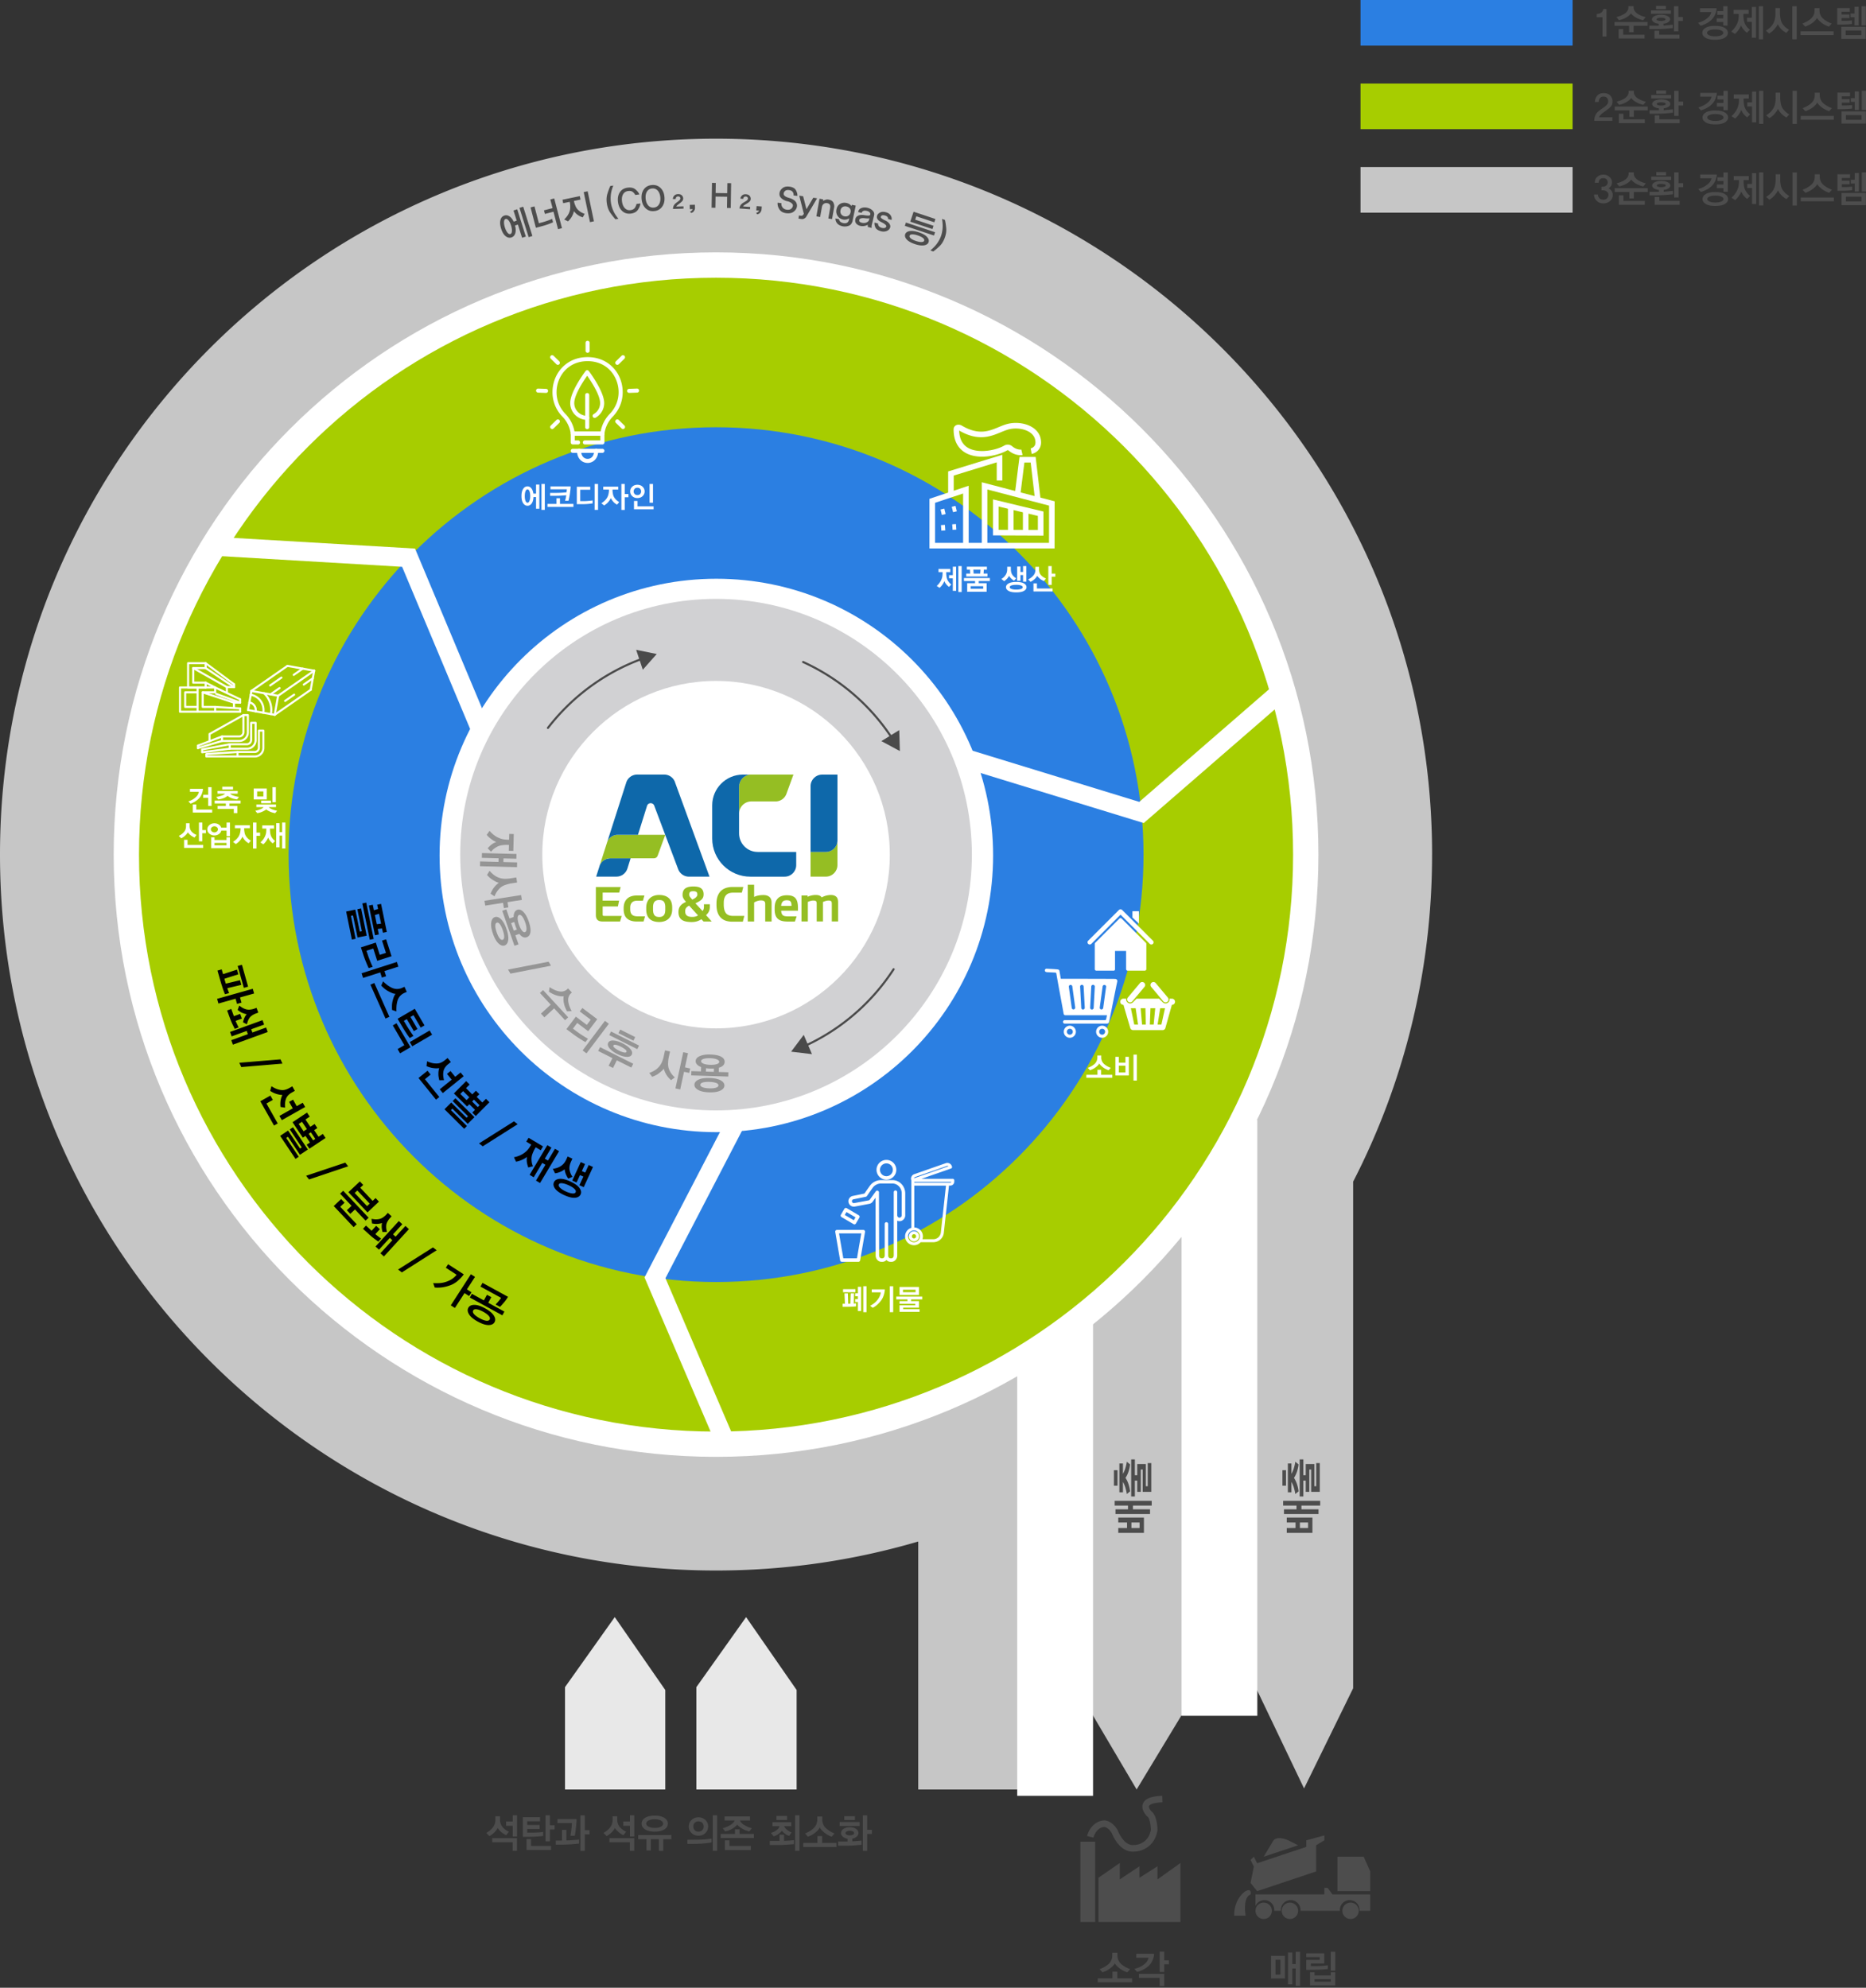 <svg xmlns="http://www.w3.org/2000/svg" width="886" height="944" fill="none"><rect width="100%" height="100%" fill="#333333" stroke="none"/><path fill="#E8E8E8" d="m291.89 768.851 23.49 33.9v46.6h-46.61v-47.95l23.12-32.55Z"></path><path fill="#E8E8E8" d="M315.88 849.85h-47.61v-48.61l23.62-33.26 23.99 34.62v47.25Zm-46.61-1h45.61v-45.94l-23-33.19-22.61 31.84v47.29ZM354.26 768.851l23.49 33.9v46.6h-46.61v-47.95l23.12-32.55Z"></path><path fill="#E8E8E8" d="M378.25 849.85h-47.61v-48.61l23.62-33.26 23.99 34.62v47.25Zm-46.61-1h45.61v-45.94l-23-33.19-22.61 31.84v47.29Z"></path><path fill="#C6C6C6" d="M679.98 405.86c0-187.77-152.22-339.99-339.99-339.99S0 218.09 0 405.86s152.22 339.99 339.99 339.99c33.34 0 65.56-4.82 96-13.77v117.77h50V712.97c9.94-4.74 19.62-9.94 29-15.58v110.6l24.7 41.85 24.3-40.18V661.6a342.71 342.71 0 0 0 31.5-31.47v169.66l23.69 49.55 23.31-47.57V561.18c23.96-46.56 37.48-99.36 37.48-155.33l.01.01Z"></path><path fill="#fff" d="M596.99 531.85h-36v283h36v-283ZM518.99 531.85h-36v321h36v-321Z"></path><path fill="#fff" d="M339.99 691.87C497.949 691.87 626 563.819 626 405.86S497.949 119.85 339.99 119.85 53.98 247.901 53.98 405.86s128.051 286.01 286.01 286.01Z"></path><path fill="#A7CD00" d="M339.99 679.871c151.32 0 273.99-122.67 273.99-273.99 0-151.321-122.67-273.99-273.99-273.99C188.669 131.891 66 254.56 66 405.881c0 151.32 122.669 273.99 273.99 273.99Z"></path><path fill="#2B7FE2" d="M339.99 608.85c112.097 0 202.97-90.873 202.97-202.97s-90.873-202.97-202.97-202.97-202.97 90.873-202.97 202.97 90.873 202.97 202.97 202.97Z"></path><path fill="#fff" d="M340.13 537.67c72.575 0 131.41-58.835 131.41-131.41 0-72.576-58.835-131.41-131.41-131.41-72.576 0-131.41 58.834-131.41 131.41 0 72.575 58.834 131.41 131.41 131.41Z"></path><path fill="#fff" d="m228.84 359.589-37.91-90.41-90.7-5.34.53-8.98 96.3 5.66 40.08 95.59-8.3 3.48ZM341.36 689.119l-35.34-82.45 41.98-80.89 7.99 4.14-40.02 77.11 33.66 78.55-8.27 3.54ZM543.06 390.88l-103.39-31.73 2.64-8.6 98.62 30.27 66.11-57.37 5.9 6.8-69.88 60.63Z"></path><path fill="#D1D1D3" d="M339.99 527.35c67.086 0 121.47-54.384 121.47-121.47s-54.384-121.47-121.47-121.47-121.47 54.384-121.47 121.47 54.384 121.47 121.47 121.47Z"></path><path fill="#4A4A4A" d="M382.26 497.18c-.19 0-.37-.11-.45-.29-.12-.25 0-.55.25-.66 17.06-7.86 31.52-20.38 41.82-36.2a.51.51 0 0 1 .69-.15c.23.15.3.46.15.69-10.4 15.98-25 28.63-42.24 36.56-.07.03-.14.05-.21.05h-.01Z"></path><path fill="#4A4A4A" d="m381.62 491.46-5.98 7.98 9.9 1.19-3.92-9.17ZM260.17 346.189a.496.496 0 0 1-.4-.8c11.66-15.09 27.24-26.51 45.05-33.03a.501.501 0 0 1 .34.94c-17.64 6.46-33.07 17.76-44.61 32.7-.1.13-.25.19-.4.19h.02Z"></path><path fill="#4A4A4A" d="m305.21 318.069 6.61-7.47-9.77-1.99 3.16 9.46ZM423.55 351.06c-.16 0-.32-.08-.42-.23-10.31-15.71-24.83-28.15-42.01-35.98a.502.502 0 0 1-.25-.66c.12-.25.42-.36.66-.25 17.35 7.91 32.02 20.47 42.43 36.34.15.23.09.54-.14.69-.08.06-.18.08-.27.08v.01Z"></path><path fill="#4A4A4A" d="m418.49 351.96 8.78 4.73-.29-9.96-8.49 5.23Z"></path><path fill="#fff" d="M339.99 488.381c45.564 0 82.5-36.937 82.5-82.5 0-45.564-36.936-82.5-82.5-82.5-45.563 0-82.5 36.936-82.5 82.5 0 45.563 36.937 82.5 82.5 82.5Z"></path><path fill="#95BE23" d="M286.3 434.85c-.1-.07-.15-.28-.15-.57v-3.8h7.23l.58-2.76h-7.81v-3.8h7.84l.7-2.66h-11.77v13.25c0 .65.09 1.18.26 1.59.18.41.42.73.73.96.31.23.66.38 1.06.46.39.08.8.12 1.24.12h8.21l.75-2.66h-8.26c-.36 0-.53-.07-.61-.13ZM301.25 434.999c-.44-.11-.82-.3-1.11-.56-.29-.26-.52-.61-.67-1.04-.16-.44-.24-1.01-.24-1.68v-.68c0-.59.08-1.1.25-1.51.16-.41.39-.75.67-1.01s.62-.45 1.02-.57c.41-.12.87-.18 1.37-.18h2.72l.71-2.49h-3.61c-.9 0-1.74.12-2.5.35-.76.23-1.42.6-1.97 1.08-.55.49-.99 1.12-1.3 1.88-.31.76-.47 1.68-.47 2.74v.41c0 2.04.55 3.56 1.64 4.5 1.08.93 2.63 1.41 4.59 1.41h3.21l.71-2.47h-3.45c-.59 0-1.12-.06-1.57-.17v-.01ZM313 425.029c-.91 0-1.75.13-2.49.39-.75.26-1.41.65-1.95 1.16a5.29 5.29 0 0 0-1.27 1.9c-.3.75-.45 1.62-.45 2.6v.84c0 1.94.53 3.44 1.58 4.44 1.05 1 2.59 1.51 4.57 1.51.91 0 1.75-.13 2.5-.39.76-.26 1.42-.65 1.96-1.16.54-.51.97-1.15 1.27-1.9.3-.75.45-1.63.45-2.62v-.8c0-1.99-.54-3.49-1.62-4.48-1.07-.98-2.6-1.48-4.55-1.48v-.01Zm2.88 5.94v1.05c0 1.27-.25 2.17-.74 2.69s-1.2.78-2.1.78c-.42 0-.82-.05-1.18-.14-.35-.09-.66-.26-.92-.51-.27-.25-.48-.62-.63-1.07-.16-.47-.24-1.09-.24-1.85v-1.03c0-1.27.26-2.17.76-2.69s1.23-.78 2.15-.78c.41 0 .8.05 1.16.14.35.09.65.26.91.5.26.25.47.6.61 1.06.15.47.23 1.09.23 1.85h-.01ZM335.9 433.929c.23-.28.44-.58.61-.9.17-.32.3-.68.39-1.07.09-.38.14-.82.14-1.29v-1.23h-2.8v1.21c-.01.5-.08.91-.2 1.23-.1.27-.26.52-.46.77l-3.38-3.65c.55-.27 1.05-.52 1.49-.77.5-.28.93-.58 1.28-.9.36-.32.64-.7.83-1.11.19-.42.28-.92.28-1.51 0-1.28-.4-2.23-1.18-2.83-.77-.58-2.01-.88-3.69-.88-1.68 0-2.94.3-3.8.9-.88.61-1.33 1.67-1.33 3.15 0 .35.05.67.15.97.1.29.23.58.39.85s.35.55.57.8c.17.2.35.41.53.63-.46.22-.9.46-1.3.7-.47.28-.87.62-1.2.99-.33.37-.6.82-.79 1.33-.19.5-.29 1.1-.29 1.78 0 .87.13 1.62.39 2.22.26.62.67 1.12 1.2 1.5.52.38 1.19.65 1.97.82.78.17 1.7.25 2.75.25.94 0 1.82-.13 2.59-.38a7.66 7.66 0 0 0 1.99-.97l1.04 1.1h3.88l-2.71-3.02c.23-.23.45-.46.65-.69h.01Zm-5.04-8.28c-.16.25-.37.48-.6.67-.25.2-.52.38-.81.53-.26.14-.51.27-.75.4l-.04-.05c-.17-.21-.34-.41-.51-.6-.17-.19-.32-.37-.45-.55-.13-.17-.24-.36-.32-.55-.08-.18-.12-.38-.12-.59 0-.67.14-1.11.43-1.33.3-.22.8-.34 1.48-.34.68 0 1.16.12 1.48.35.3.22.46.63.46 1.23 0 .33-.08.6-.23.85l-.02-.02Zm-5.39 6.12c.1-.27.24-.51.42-.71.18-.21.39-.39.63-.55.21-.14.44-.28.68-.42l4.23 4.64c-.71.48-1.64.72-2.77.72-1.13 0-2.02-.22-2.55-.66-.52-.43-.78-1.12-.78-2.05 0-.38.05-.7.15-.97h-.01ZM344.69 433.659c-.69-.88-1.04-2.24-1.04-4.04v-.8c0-.94.11-1.73.33-2.35.22-.62.52-1.12.91-1.5.39-.38.86-.65 1.4-.8.55-.16 1.17-.24 1.84-.24h4.1l.7-2.7h-5.01c-1.05 0-2.05.13-2.98.4-.93.27-1.76.71-2.46 1.33-.7.62-1.26 1.44-1.67 2.45-.4 1-.61 2.25-.61 3.72v.56c0 1.37.17 2.57.51 3.57.34 1.01.84 1.851 1.49 2.511.65.66 1.44 1.15 2.36 1.47.91.31 1.94.469 3.07.469h5.08l.7-2.74h-5.27c-1.61 0-2.78-.44-3.46-1.3l.01-.01ZM365.31 425.939c-.69-.58-1.64-.87-2.81-.87-.37 0-.77.02-1.2.05-.42.03-.85.09-1.26.18-.42.08-.82.19-1.2.32-.28.1-.53.21-.77.33v-5.76h-3.03v17.44h3.03v-9.01c.12-.1.29-.2.49-.3.25-.12.53-.24.83-.34.3-.11.62-.2.93-.26.32-.07.62-.1.91-.1.78 0 1.33.13 1.64.39.3.25.46.67.46 1.23v8.39h3.03v-8.95c0-1.24-.36-2.16-1.06-2.75l.01.01ZM377.79 426.68c-.4-.51-.95-.89-1.64-1.14-.67-.25-1.53-.37-2.55-.37-.88 0-1.69.12-2.4.35-.72.23-1.34.6-1.83 1.09-.49.49-.88 1.11-1.15 1.86-.27.74-.4 1.64-.4 2.67v.8c0 .96.11 1.8.33 2.51.22.72.58 1.32 1.07 1.8.49.48 1.13.83 1.9 1.06.76.22 1.69.34 2.77.34h3.55l.81-2.45h-3.97c-.6 0-1.12-.04-1.54-.11-.4-.07-.74-.21-1-.41-.25-.2-.45-.48-.58-.84-.12-.34-.21-.79-.25-1.33h7.97v-1.36c0-.97-.08-1.83-.24-2.56-.16-.75-.45-1.38-.84-1.89l-.01-.02Zm-5.3 1.01c.31-.09.65-.14 1.03-.14.45 0 .83.05 1.13.14.29.09.52.23.69.44.17.21.3.5.37.85.07.33.1.75.11 1.24h-4.92c.05-.49.13-.91.26-1.23.14-.36.33-.65.55-.86.22-.21.48-.36.78-.44ZM397.04 425.86c-.58-.54-1.43-.82-2.54-.82-.71 0-1.46.1-2.25.3-.73.19-1.44.48-2.09.85-.28-.41-.64-.7-1.08-.88-.9-.35-2.33-.38-3.88-.02-.64.15-1.22.36-1.75.63v-.64h-2.9v12.34h3.03v-9.28c.34-.17.74-.32 1.18-.45.91-.27 1.71-.24 2.19-.14.21.04.38.12.5.23.12.11.2.26.25.45.05.21.08.5.08.86v8.33h2.98v-8.99c0-.1 0-.19-.01-.26.41-.19.84-.35 1.28-.48.93-.27 1.67-.24 2.13-.13.2.05.36.13.47.24.11.12.19.27.24.47.05.22.08.48.08.8v8.35h2.98v-9.09c0-1.24-.29-2.14-.87-2.68l-.02.01Z"></path><path fill="#0E68AA" d="m284.86 410.689-1.8 5.64h9.61c2.4 0 4.51-1.56 5.23-3.84l1.53-4.88h-9.68c-2.1 0-3.99 1.21-4.89 3.08Z"></path><path fill="#95BE23" d="M310.55 407.609c.76 0 1.44-.47 1.7-1.19l3.62-9.92-.02-.05h-22.52c-2.16 0-4.09 1.28-4.96 3.23l-3.52 11.01c.9-1.87 2.79-3.08 4.89-3.08h20.81Z"></path><path fill="#0E68AA" d="M320.48 371.41a5.424 5.424 0 0 0-5.1-3.56h-12.86c-2.28 0-4.31 1.42-5.1 3.56l-9.05 28.27c.86-1.95 2.8-3.23 4.96-3.23h9.58l4.31-13.74c.53-1.69 2.92-1.69 3.45 0l5.18 13.74.02.05.2.54 5.93 15.74c.8 2.14 2.85 3.55 5.13 3.55h9.75l-16.41-44.91.01-.01Z"></path><path fill="#95BE23" d="M350.92 373.64v12.81a5.84 5.84 0 0 1 5.84-5.84h11.49c2.3 0 4.36-1.44 5.15-3.6l3.34-9.16H356c-2.86.37-5.08 2.82-5.08 5.78v.01Z"></path><path fill="#0E68AA" d="M359.73 404.589c-4.87 0-8.81-3.94-8.81-8.81v-22.14c0-2.97 2.21-5.41 5.08-5.78h-3.23c-8.07 0-14.61 6.54-14.61 14.61v15.76c0 10 8.11 18.11 18.11 18.11h16.3c3.03 0 5.48-2.45 5.48-5.48v-6.26h-18.32v-.01Z"></path><path fill="#95BE23" d="M392.14 404.589h-7.28v11.73h7.28c3.03 0 5.48-2.45 5.48-5.48v-11.73c0 3.03-2.45 5.48-5.48 5.48Z"></path><path fill="#0E68AA" d="M384.87 373.349v31.25h7.28c3.03 0 5.48-2.45 5.48-5.48v-31.25h-7.28c-3.03 0-5.48 2.45-5.48 5.48Z"></path><path fill="#fff" d="M117.75 337.69h-.09a.482.482 0 0 1-.39-.57l1.63-9.06a.49.49 0 0 1 .96.18l-1.63 9.06c-.04.24-.25.4-.48.4v-.01ZM130.44 339.96h-.09a.482.482 0 0 1-.39-.57l1.63-9.06c.05-.27.3-.44.57-.39.27.05.44.3.39.57l-1.63 9.06c-.04.24-.25.4-.48.4v-.01Z"></path><path fill="#fff" d="M132.07 330.9h-.09l-12.69-2.28a.49.49 0 0 1 .18-.96l12.69 2.28c.27.05.44.3.39.57-.04.24-.25.4-.48.4v-.01ZM130.44 339.96h-.09l-12.69-2.28a.49.49 0 0 1 .18-.96l12.69 2.28c.27.05.44.3.39.57-.04.24-.25.4-.48.4v-.01Z"></path><path fill="#fff" d="M121.37 338.34h-.09a.481.481 0 0 1-.39-.569c.15-.84-.03-1.69-.52-2.39a3.184 3.184 0 0 0-2.06-1.321.481.481 0 0 1-.39-.569c.05-.27.3-.44.57-.39 1.1.2 2.05.81 2.69 1.72.64.91.88 2.02.68 3.12a.482.482 0 0 1-.48.399h-.01ZM125 338.991h-.09a.482.482 0 0 1-.39-.57c.33-1.81-.07-3.64-1.12-5.15a6.802 6.802 0 0 0-4.43-2.84.482.482 0 0 1-.39-.57c.05-.27.3-.44.57-.39 4.26.77 7.11 4.86 6.34 9.12-.04.24-.25.4-.48.4H125ZM128.63 339.64h-.09a.482.482 0 0 1-.39-.57c.63-3.49-.53-7.04-3.09-9.5a.48.48 0 0 1-.01-.69c.18-.2.49-.2.69-.01 2.8 2.68 4.06 6.56 3.37 10.38-.04.24-.25.4-.48.4v-.01ZM147.55 328.07h-.09a.482.482 0 0 1-.39-.57l1.63-9.06a.49.49 0 0 1 .96.18l-1.63 9.06c-.04.24-.25.4-.48.4v-.01Z"></path><path fill="#fff" d="M149.17 319.001h-.09l-12.69-2.28a.482.482 0 0 1-.39-.57c.05-.27.31-.44.57-.39l12.69 2.28c.27.05.44.3.39.57-.04.24-.25.4-.48.4v-.01Z"></path><path fill="#fff" d="M119.381 328.62c-.15 0-.31-.07-.4-.21-.15-.22-.1-.53.12-.68l17.11-11.9c.22-.15.53-.1.68.12.15.22.1.53-.12.68l-17.11 11.9c-.08.06-.18.09-.28.09ZM132.071 330.9c-.15 0-.31-.07-.4-.21a.492.492 0 0 1 .119-.68l17.11-11.9c.22-.15.531-.1.681.12.15.22.1.53-.12.68l-17.11 11.9c-.08.06-.18.09-.28.09ZM130.441 339.96c-.15 0-.31-.07-.4-.21-.15-.22-.1-.53.12-.68l17.11-11.9c.22-.15.53-.1.68.12.15.22.1.53-.12.68l-17.11 11.9c-.08.06-.18.09-.28.09ZM139.461 321c-.15 0-.31-.07-.4-.21-.15-.22-.1-.53.12-.68l4.28-2.97c.22-.15.53-.1.68.12.15.22.1.53-.12.68l-4.28 2.97c-.08.06-.18.09-.28.09ZM128.441 330.25c-.15 0-.31-.07-.4-.21-.15-.22-.1-.53.12-.68l4.28-2.97c.22-.15.53-.1.68.12.15.22.1.53-.12.68l-4.28 2.97c-.08.06-.18.09-.28.09ZM128.27 326.01c-.15 0-.31-.07-.4-.21-.15-.22-.1-.53.12-.68l5.35-3.72c.22-.15.53-.1.68.12.15.22.1.53-.12.68l-5.35 3.72c-.08.06-.18.09-.28.09ZM144.24 325.6c-.15 0-.31-.07-.4-.21-.15-.22-.1-.53.12-.68l4.28-2.97c.22-.15.53-.1.68.12.15.22.1.53-.12.68l-4.28 2.97c-.08.06-.18.09-.28.09ZM135.37 333.36c-.15 0-.31-.07-.4-.21-.15-.22-.1-.53.12-.68l4.28-2.97c.22-.15.53-.1.68.12.15.22.1.53-.12.68l-4.28 2.97c-.08.06-.18.09-.28.09ZM102.16 338.5a.49.49 0 0 1-.49-.49v-1.81h-5.41a.49.49 0 0 1-.49-.49v-6.92c0-.27.22-.49.49-.49h5.41v-1.81a.49.49 0 0 1 .98 0v2.3c0 .27-.22.49-.49.49h-5.41v5.94h5.41c.27 0 .49.22.49.49v2.3c0 .27-.22.49-.49.49Z"></path><path fill="#fff" d="M114.03 338.5H93.82a.49.49 0 0 1-.49-.49v-11.52c0-.27.22-.49.49-.49h8.34c.07 0 .14.02.21.05l11.87 5.62c.24.12.35.41.23.65-.12.24-.41.35-.65.23l-11.78-5.58H94.3v10.54h19.73a.49.49 0 0 1 0 .98v.01Z"></path><path fill="#fff" d="M93.82 336.201h-5.9a.49.49 0 0 1-.49-.49v-6.92c0-.27.22-.49.49-.49h5.9a.49.49 0 0 1 0 .98h-5.41v5.94h5.41a.49.49 0 0 1 0 .98Z"></path><path fill="#fff" d="M93.82 338.5h-8.34a.49.49 0 0 1-.49-.49v-11.52c0-.27.22-.49.49-.49h8.34a.49.49 0 0 1 0 .98h-7.85v10.54h7.85a.49.49 0 0 1 0 .98ZM97.65 326.98a.49.49 0 0 1-.49-.49v-1.81h-5.41a.49.49 0 0 1-.49-.49v-6.92c0-.27.22-.49.49-.49h5.41v-1.81a.49.49 0 0 1 .98 0v2.3c0 .27-.22.49-.49.49h-5.41v5.94h5.41c.27 0 .49.22.49.49v2.3c0 .27-.22.49-.49.49Z"></path><path fill="#fff" d="M97.65 326.98h-8.34a.49.49 0 0 1-.49-.49v-11.52c0-.27.22-.49.49-.49h8.34c.1 0 .21.03.29.1l13.51 10.01c.22.16.26.47.1.68-.16.22-.47.26-.68.1l-13.38-9.92H89.8v10.54h7.85a.49.49 0 0 1 0 .98v.01ZM111.09 336.74a.49.49 0 0 1-.49-.49v-2.56c0-.27.22-.49.49-.49h2.45v-1.09a.49.49 0 0 1 .98 0v1.58c0 .27-.22.49-.49.49h-2.45v2.07c0 .27-.22.49-.49.49ZM114.03 338.5a.49.49 0 0 1-.49-.49v-1.58a.49.49 0 0 1 .98 0v1.58c0 .27-.22.49-.49.49Z"></path><path fill="#fff" d="M114.03 334.191c-.06 0-.11 0-.17-.03l-11.37-4.18a.493.493 0 0 1-.29-.63c.09-.25.37-.38.63-.29l11.37 4.18c.25.09.38.37.29.63-.07.2-.26.32-.46.32ZM114.03 336.92H114l-11.87-.72a.498.498 0 0 1-.46-.52c.01-.27.26-.48.52-.46l11.87.72c.27.02.47.25.46.52-.02.26-.23.46-.49.46ZM111.09 334.191c-.05 0-.1 0-.15-.02l-14.83-4.9a.489.489 0 0 1-.31-.62c.08-.26.35-.4.62-.31l14.83 4.9c.26.08.39.36.31.62-.07.2-.26.33-.46.33h-.01ZM107.73 329.36a.49.49 0 0 1-.49-.49v-2.55c0-.27.22-.49.49-.49h2.94v-.85a.49.49 0 0 1 .98 0v1.34c0 .27-.22.49-.49.49h-2.94v2.06c0 .27-.22.49-.49.49Z"></path><path fill="#fff" d="M111.16 326.811a.53.53 0 0 1-.27-.08l-13.51-9.05a.493.493 0 0 1-.13-.68c.15-.22.45-.28.68-.13l13.51 9.05a.493.493 0 0 1-.28.9v-.01ZM107.73 326.81c-.08 0-.16-.02-.24-.06l-15.98-9.05a.488.488 0 0 1-.18-.67.48.48 0 0 1 .67-.18l15.98 9.05a.495.495 0 0 1-.25.92v-.01ZM102.16 326.981c-.08 0-.15-.02-.22-.05l-4.51-2.3a.484.484 0 0 1-.21-.66c.12-.24.42-.33.66-.21l4.51 2.3c.24.12.34.42.21.66-.09.17-.26.27-.43.27l-.01-.01ZM99.5 352.5a.49.49 0 0 1-.49-.49v-3.42c0-.18.1-.34.25-.43l16.06-8.98c.23-.13.53-.05.66.19s.05.53-.19.66l-15.81 8.84V352c0 .27-.22.49-.49.49l.01.01ZM93.98 355.75a.49.49 0 0 1-.49-.49v-1.15a.49.49 0 0 1 .98 0v1.15c0 .27-.22.49-.49.49ZM120.97 359.75h-8.19a.49.49 0 0 1-.49-.49v-2.12c0-.27.22-.49.49-.49h8.1c.87 0 1.57-.71 1.57-1.57v-8.1c0-.27.22-.49.49-.49h2.12c.27 0 .49.22.49.49v8.19c0 2.52-2.05 4.57-4.57 4.57l-.01.01Zm-7.71-.98h7.71c1.98 0 3.6-1.61 3.6-3.6v-7.71h-1.14v7.61c0 1.41-1.14 2.55-2.55 2.55h-7.61v1.14l-.01.01Z"></path><path fill="#fff" d="M117.28 356.06h-8.19a.49.49 0 0 1-.49-.49v-2.12c0-.27.22-.49.49-.49h8.1c.87 0 1.57-.71 1.57-1.57v-8.1c0-.27.22-.49.49-.49h2.12c.27 0 .49.22.49.49v8.19c0 2.52-2.05 4.57-4.57 4.57l-.01.01Zm-7.71-.98h7.71c1.98 0 3.6-1.61 3.6-3.6v-7.71h-1.14v7.61c0 1.41-1.14 2.55-2.55 2.55h-7.61v1.14l-.01.01Z"></path><path fill="#fff" d="M113.6 352.38h-8.19a.49.49 0 0 1-.49-.49v-2.12c0-.27.22-.49.49-.49h8.1c.87 0 1.57-.71 1.57-1.57v-8.1c0-.27.22-.49.49-.49h2.12c.27 0 .49.22.49.49v8.19c0 2.52-2.05 4.57-4.57 4.57l-.01.01Zm-7.71-.98h7.71c1.98 0 3.6-1.61 3.6-3.6v-7.71h-1.14v7.61c0 1.41-1.14 2.55-2.55 2.55h-7.61v1.14l-.01.01Z"></path><path fill="#fff" d="M93.98 354.59c-.2 0-.38-.12-.46-.31-.1-.25.03-.53.28-.63l11.42-4.34c.25-.09.53.03.63.28.1.25-.03.53-.28.63l-11.42 4.34c-.06.02-.12.03-.17.03ZM93.98 355.75a.489.489 0 0 1-.14-.96l11.42-3.37c.26-.08.53.07.61.33.08.26-.07.53-.33.61l-11.42 3.37s-.09.02-.14.02ZM95.98 357.75c-.12 0-.23-.04-.32-.12a.48.48 0 0 1-.17-.37v-1.33c0-.23.17-.44.4-.48l13.11-2.47c.26-.05.52.12.57.39.05.27-.12.52-.39.57l-12.71 2.4v.37l12.56-1.61c.26-.04.51.15.55.42.03.27-.15.51-.42.55l-13.11 1.68H95.98ZM112.77 359.75H97.98a.49.49 0 0 1-.49-.49v-1.15c0-.26.2-.47.46-.49l14.79-.97c.24-.02.5.19.52.46.02.27-.19.5-.46.52l-14.33.94v.21h14.3a.49.49 0 0 1 0 .98v-.01Z"></path><path fill="#4D4D4D" d="m245.34 104.809-1.52-4.85 1.77-.56 4.07 12.96-1.77.56-1.97-6.26-1.38.43c.4 1.48.43 2.73.11 3.74-.33 1.01-.94 1.65-1.85 1.94-.95.3-1.87.08-2.76-.65-.89-.73-1.59-1.9-2.1-3.53-.5-1.6-.61-2.96-.33-4.08.29-1.12.92-1.84 1.91-2.15.81-.25 1.61-.12 2.39.4s1.44 1.35 1.98 2.5l1.44-.45h.01Zm-3.89-.13c-.48-.6-.94-.83-1.38-.69-.46.14-.72.6-.76 1.36-.04.76.09 1.65.42 2.67.32 1 .71 1.81 1.19 2.42.48.61.95.85 1.41.7.44-.14.69-.6.73-1.37.05-.77-.09-1.66-.41-2.68-.32-1.01-.72-1.82-1.19-2.42l-.01.01Zm9.57 7.95-4.37-13.91 1.77-.56 4.37 13.91-1.77.56ZM260.83 106.29c-.72.28-1.46.53-2.2.75-.8.24-1.69.49-2.65.74s-1.47.38-1.54.4l-2.53-9.68 1.86-.49 2.09 8.01 2.38-.64c.62-.19 1.31-.42 2.05-.69.74-.27 1.37-.52 1.87-.74l.42 1.62c-.45.2-1.04.44-1.77.72h.02Zm4.14 2.55-2.17-8.3-4.07 1.06-.44-1.7 4.07-1.06-1.07-4.1 1.86-.49 3.68 14.11-1.86.49v-.01ZM267.4 96.5l-.34-1.64 8.24-1.72.34 1.64-3.13.65.12.6c.08.4.29 1 .62 1.81s.82 1.49 1.45 2.06c.56.49 1.13.87 1.68 1.14.56.27.96.44 1.22.52l-.92 1.67c-.16-.06-.47-.18-.92-.36-.45-.18-.93-.45-1.44-.81-.39-.28-.73-.57-1.02-.87-.29-.3-.56-.6-.81-.9-.08.43-.2.87-.37 1.3-.17.43-.4.9-.69 1.4-.25.42-.51.8-.79 1.13-.28.33-.59.67-.93 1.02l-1.81-.91c.55-.53 1.05-1.1 1.48-1.71.43-.61.76-1.25 1-1.92.26-.75.39-1.53.38-2.34 0-.81-.05-1.41-.13-1.81l-.13-.6-3.11.65h.01Zm12.73 9-2.98-14.27 1.88-.39 2.98 14.27-1.88.39ZM292.2 104.13c-.7-.77-1.48-1.77-2.35-2.97-.86-1.21-1.43-2.7-1.7-4.46-.27-1.76-.18-3.35.28-4.78.46-1.43.9-2.62 1.33-3.57l1.44-.22c-.64 1.6-1.03 3.07-1.17 4.43-.14 1.36-.12 2.64.07 3.84.18 1.19.55 2.41 1.09 3.65.54 1.25 1.36 2.53 2.45 3.86l-1.44.22ZM301.61 92.57c-.24-.51-.62-.98-1.15-1.4-.52-.42-1.27-.57-2.24-.44-1.07.14-1.87.65-2.38 1.55-.51.89-.68 2.03-.5 3.4.17 1.36.62 2.42 1.34 3.18.72.76 1.62 1.07 2.69.94.94-.12 1.63-.48 2.05-1.08.42-.6.68-1.22.77-1.85l1.89-.24c-.09.96-.48 1.95-1.17 2.97-.69 1.02-1.8 1.63-3.33 1.83-1.67.21-3.05-.19-4.15-1.22-1.1-1.02-1.77-2.45-2-4.28-.23-1.83.06-3.37.88-4.62.81-1.25 2.05-1.98 3.72-2.19 1.57-.2 2.81.09 3.74.88.92.79 1.52 1.57 1.8 2.34l-1.94.25-.02-.02ZM313.59 89.22c1.1 1.04 1.74 2.48 1.9 4.32.16 1.85-.2 3.39-1.1 4.63-.9 1.24-2.17 1.93-3.8 2.08-1.64.15-3-.31-4.08-1.37s-1.71-2.52-1.87-4.36c-.16-1.84.19-3.37 1.07-4.59.88-1.22 2.13-1.9 3.77-2.05 1.64-.15 3.01.3 4.11 1.34Zm-.7 7.87c.54-.91.76-2.03.64-3.38-.12-1.33-.53-2.39-1.22-3.17-.7-.78-1.59-1.12-2.68-1.03-1.1.1-1.91.59-2.45 1.48-.53.89-.74 2-.62 3.33.12 1.34.52 2.41 1.2 3.21.68.8 1.57 1.15 2.67 1.05 1.09-.1 1.91-.6 2.45-1.51l.01.02ZM319.54 99.25c-.01-.46.08-.94.29-1.44.21-.49.61-.98 1.2-1.44l1.17-.88c.17-.13.35-.3.54-.51.19-.21.28-.44.29-.72a.865.865 0 0 0-.25-.69c-.19-.2-.47-.3-.84-.29-.37.01-.65.14-.84.37-.19.24-.28.52-.25.86l-1.34.04c-.03-.56.16-1.09.59-1.58.42-.49 1.04-.75 1.84-.78.78-.02 1.38.17 1.8.58.41.41.63.88.64 1.41.02.53-.12.95-.4 1.27-.29.32-.56.59-.83.81l-1.29.98c-.17.13-.32.27-.46.42-.13.15-.22.3-.26.44l3.38-.1.03 1.08-5.01.16v.01ZM330 98.68c.01.37-.06.71-.2.99-.15.29-.26.489-.35.619-.19.28-.42.49-.7.62-.28.13-.47.21-.58.23l-.57-.66c.23-.03.5-.17.79-.43.3-.26.46-.5.48-.73l-1.33.04-.06-2.05 2.47-.07.04 1.46.01-.02ZM345.18 98.75l.08-5.32-5.5-.08-.08 5.32-1.8-.03.18-11.79 1.8.03-.07 4.79 5.5.08.07-4.79 1.79.03-.18 11.79-1.79-.03ZM351.1 99c.03-.46.18-.93.44-1.4.26-.47.71-.91 1.35-1.31l1.26-.75c.19-.12.38-.27.59-.45.21-.19.33-.41.36-.68a.82.82 0 0 0-.18-.71c-.17-.22-.44-.35-.8-.37-.37-.03-.66.07-.88.29-.22.22-.33.49-.34.83l-1.34-.1c.02-.56.27-1.06.75-1.51.47-.45 1.11-.64 1.91-.58.78.06 1.36.31 1.73.76.37.45.53.94.5 1.47-.04.53-.21.93-.53 1.22-.32.29-.62.53-.91.72l-1.38.84c-.18.11-.35.24-.5.37-.15.13-.25.27-.31.41l3.38.24-.08 1.08-5-.36-.02-.01ZM361.58 99.51c-.03.37-.13.7-.3.97-.17.27-.31.46-.41.58-.22.26-.47.44-.76.54-.29.1-.49.16-.6.17l-.49-.72c.23 0 .51-.12.83-.34.32-.22.51-.45.56-.68l-1.32-.1.15-2.05 2.46.18-.11 1.45h-.01ZM378.13 96.4c.3.62.37 1.28.2 1.97-.21.89-.74 1.63-1.58 2.23-.84.6-1.96.82-3.36.66-1.56-.18-2.67-.8-3.34-1.86-.67-1.06-.94-2.1-.83-3.13l1.81.21c-.08.85.13 1.55.62 2.12.49.57 1.13.9 1.93.99.81.1 1.44 0 1.89-.31.45-.3.75-.7.92-1.19.15-.4.12-.75-.06-1.05-.19-.31-.48-.58-.87-.83-.48-.31-1-.52-1.59-.63-.58-.11-1.15-.33-1.72-.63-.75-.41-1.31-.89-1.67-1.43-.36-.54-.47-1.21-.33-2.01.13-.77.59-1.49 1.37-2.14.78-.65 1.86-.9 3.26-.74 1.62.19 2.69.8 3.2 1.84.51 1.04.71 1.9.61 2.57l-1.79-.21c.06-.62-.08-1.17-.42-1.67-.34-.5-.94-.79-1.78-.89-.78-.09-1.37.03-1.78.37-.41.34-.64.71-.7 1.13-.07.47.04.84.31 1.11.28.27.58.49.92.65.41.19.94.38 1.58.55.64.17 1.26.45 1.85.82.61.37 1.07.87 1.37 1.49l-.02.01ZM382.88 102.8c-.15.29-.35.53-.6.72-.25.19-.49.32-.72.41-.25.1-.52.13-.82.11-.3-.03-.57-.06-.82-.1l-.79-.12.22-1.49.84.12c.24.04.47.02.69-.06.22-.07.37-.2.47-.38l.32-.47-2.18-8.61 1.84.27 1.59 6.16 3.23-5.45 1.82.27-5.07 8.61-.02.01ZM393.3 103.77l.86-4.95c.12-.71.07-1.25-.16-1.62-.23-.37-.65-.61-1.24-.72-.63-.11-1.18 0-1.64.35-.46.34-.76.85-.87 1.51l-.84 4.73-1.78-.32 1.48-8.37 1.78.31-.13.75c.42-.26.89-.46 1.41-.61.52-.14 1.13-.11 1.81.1.9.25 1.5.73 1.8 1.46.3.72.4 1.37.3 1.96l-1.01 5.71-1.76-.31-.01.02ZM404.87 104.659c-.29 1.37-.92 2.23-1.89 2.58-.97.34-1.94.42-2.89.22-1.23-.26-2.13-.76-2.68-1.5-.55-.74-.78-1.48-.69-2.22l1.72.36c-.05.34.09.7.42 1.07.33.37.85.63 1.56.78.74.15 1.33.09 1.78-.18.45-.27.75-.74.88-1.4l.14-.7a4.3 4.3 0 0 1-1.42.58c-.5.11-1.01.11-1.52 0-1.11-.23-1.97-.8-2.57-1.71-.6-.9-.78-1.95-.53-3.12.25-1.19.82-2.05 1.71-2.58.89-.53 1.9-.68 3.03-.44.51.11.97.29 1.38.55.41.26.75.57 1.02.92.09-.39.14-.59.14-.61l1.85.39-1.46 7 .02.01Zm-2.06-2.23c.54-.34.88-.88 1.04-1.6.15-.73.04-1.34-.34-1.83s-.91-.8-1.59-.94c-.66-.14-1.26-.06-1.79.23-.53.29-.88.81-1.04 1.55-.15.74-.05 1.37.31 1.89.36.53.87.86 1.54 1 .7.15 1.32.05 1.86-.3h.01ZM412.09 107.8c-.04-.13-.06-.29-.07-.48-.01-.18 0-.38.02-.59-.4.23-.88.42-1.44.55-.56.13-1.15.15-1.77.06-.83-.13-1.52-.45-2.06-.95-.54-.5-.77-1.14-.69-1.93.08-.79.38-1.37.9-1.74.52-.37 1.12-.58 1.8-.62.53-.03 1.06 0 1.58.09s1.02.16 1.5.19c.26 0 .53 0 .82-.02.29-.02.47-.2.55-.53.07-.29-.02-.6-.27-.93-.25-.33-.73-.58-1.42-.74-.68-.16-1.23-.15-1.66.05-.43.2-.67.5-.74.9l-1.67-.4c.13-.91.63-1.54 1.51-1.89.88-.35 1.85-.4 2.9-.14 1 .24 1.82.69 2.47 1.35.65.66.87 1.43.66 2.3l-1.08 4.49c-.09.36-.12.69-.09.96.02.27.04.43.04.46l-1.79-.43v-.01Zm.71-4.14c-.14.03-.29.06-.44.06-.15.01-.3.02-.46.02-.35 0-.77-.04-1.26-.09-.49-.06-.88-.07-1.16-.05-.44.04-.8.13-1.07.27s-.42.41-.43.8c-.02.39.16.68.53.86.37.18.74.29 1.11.34.79.09 1.46-.02 2.01-.32.56-.3.88-.65.98-1.05l.2-.84h-.01ZM422.53 106.709c.24.42.27.89.09 1.41-.24.73-.78 1.25-1.62 1.59-.84.33-1.75.37-2.71.1-1.47-.4-2.38-1.05-2.71-1.95-.34-.9-.45-1.62-.33-2.15l1.68.45c-.06.41.05.81.34 1.2.29.39.75.67 1.38.84.52.14.97.17 1.35.07.38-.1.63-.28.76-.57.09-.2.08-.4-.03-.6-.11-.2-.3-.39-.55-.59-.4-.31-.85-.59-1.35-.84-.51-.25-.91-.47-1.23-.67-.5-.33-.85-.72-1.07-1.17-.22-.45-.23-.95-.04-1.5.21-.6.69-1.07 1.44-1.43.75-.36 1.64-.4 2.67-.12 1.14.31 1.92.85 2.35 1.62.43.77.54 1.45.35 2.04l-1.66-.45c.07-.22 0-.51-.2-.86-.21-.35-.63-.62-1.27-.79-.55-.15-.99-.17-1.32-.06-.33.11-.52.29-.6.53-.09.29-.05.53.13.71.18.18.41.35.68.52.34.21.78.44 1.31.69.53.25.97.53 1.31.84.35.31.64.68.88 1.1l-.03.04ZM429.63 107.25l.52-1.56 13.83 4.6-.52 1.56-13.83-4.6Zm9.19 9.25c-1.13.22-2.6.03-4.4-.57-1.79-.6-3.08-1.32-3.86-2.17-.78-.85-1.04-1.68-.77-2.49.27-.81.97-1.31 2.1-1.52 1.13-.2 2.6-.01 4.39.59 1.8.6 3.09 1.32 3.87 2.17.78.85 1.03 1.67.76 2.48-.27.8-.96 1.3-2.1 1.52l.01-.01Zm-.62-3.5c-.54-.44-1.35-.84-2.41-1.19-1.07-.36-1.95-.52-2.65-.5-.7.02-1.12.24-1.25.65-.14.41.07.84.61 1.29.54.45 1.35.85 2.42 1.2 1.06.35 1.94.52 2.64.49.7-.02 1.12-.24 1.25-.65.14-.42-.06-.85-.61-1.29Zm-5.99-7.73 1.57-4.72 10.37 3.45-.52 1.56-8.55-2.84-.53 1.6 8.71 2.9-.52 1.56-10.53-3.5v-.01ZM449.26 108.23c.16 1.49-.07 3.07-.69 4.73-.62 1.68-1.47 3.02-2.55 4.04-1.08 1.01-2.05 1.83-2.9 2.44l-1.37-.51c1.32-1.09 2.38-2.19 3.17-3.29.79-1.11 1.4-2.23 1.82-3.36.42-1.14.69-2.39.81-3.76.12-1.37.03-2.89-.26-4.56l1.37.5c.25 1.02.45 2.28.6 3.76v.01Z"></path><path fill="#959595" d="m227.93 409.11 8.76.23.05-1.74-7.96-.21.06-2.26 16.4.43-.06 2.26-6.12-.16-.04 1.74 6.52.17-.06 2.26-17.59-.46.06-2.26h-.02Zm13.87-13.08 2.14.06-.21 8-2.14-.06.07-2.78h-.42c-.92-.04-1.89.02-2.91.16-1.02.14-1.91.45-2.66.92-.72.45-1.24.82-1.55 1.12-.31.3-.64.65-.97 1.05l-1.6-1.64c.23-.27.52-.58.84-.91.33-.33.72-.66 1.17-1 .35-.26.69-.46 1.01-.62.32-.16.67-.32 1.04-.48-.36-.13-.7-.29-1.04-.48-.34-.19-.75-.46-1.25-.82-.47-.35-.87-.68-1.21-.99-.34-.31-.67-.68-1.02-1.09l1.37-1.9c.41.53.98 1.09 1.69 1.69.71.59 1.45 1.07 2.21 1.44.92.45 1.75.74 2.49.87.74.13 1.55.2 2.45.22h.42l.07-2.75.01-.01ZM238.87 428.761l-8.48 1.32-.36-2.29 17.39-2.7.36 2.29-6.8 1.06.39 2.51-2.12.33-.39-2.51.01-.01Zm-5.93-4.32c.17-.45.39-.93.66-1.46.26-.53.62-1.08 1.09-1.67.36-.45.72-.83 1.07-1.16.35-.32.71-.62 1.08-.9-.52-.13-1.02-.33-1.5-.58-.48-.25-1.02-.56-1.61-.94-.49-.31-.93-.65-1.31-1.01s-.77-.76-1.18-1.19l1.21-1.97c.61.7 1.25 1.32 1.93 1.86a9.2 9.2 0 0 0 2.2 1.29c.92.37 1.85.58 2.8.62.94.04 1.91-.01 2.9-.17l2.87-.45.37 2.39-2.87.45c-.75.12-1.67.36-2.75.73s-1.99.92-2.71 1.66c-.63.65-1.12 1.29-1.5 1.91-.37.62-.66 1.23-.88 1.82l-1.87-1.23ZM236.71 448.06c-1.02-.94-1.91-2.5-2.66-4.66-.75-2.15-1.02-3.92-.81-5.3.21-1.38.78-2.23 1.69-2.55.93-.32 1.9 0 2.91.95 1.01.95 1.89 2.51 2.64 4.66.75 2.17 1.03 3.93.83 5.3-.2 1.37-.77 2.22-1.7 2.54-.92.32-1.89 0-2.91-.93l.01-.01Zm2.68-3.19c0-.81-.22-1.85-.66-3.11-.44-1.27-.91-2.23-1.4-2.86-.49-.63-.97-.87-1.45-.7-.45.16-.69.64-.7 1.45-.01.81.2 1.85.64 3.12.44 1.26.91 2.21 1.42 2.84.51.63.99.87 1.45.71.47-.16.7-.65.7-1.46v.01Zm5.31-.69 1.5 4.31-1.93.67-5.79-16.62 1.93-.67 1.51 4.33 1.95-.68c0-.88.15-1.62.43-2.22.29-.6.73-1.01 1.33-1.22.94-.33 1.91 0 2.89 1.01.98 1 1.81 2.47 2.48 4.4.75 2.14 1.03 3.86.86 5.14-.17 1.29-.76 2.11-1.75 2.45-.6.21-1.2.18-1.8-.08-.6-.26-1.17-.76-1.72-1.49l-1.91.67h.02Zm-2.01-5.78 1.24 3.57 1.49-.52c-.12-.27-.24-.55-.36-.84-.12-.29-.23-.6-.34-.93-.11-.32-.21-.62-.29-.93-.08-.3-.16-.6-.23-.88l-1.51.53Zm7.29 2.79c.03-.83-.18-1.88-.61-3.12-.44-1.26-.92-2.21-1.43-2.84-.52-.63-1-.87-1.44-.72-.45.16-.69.65-.71 1.48-.02.83.18 1.86.62 3.11.43 1.23.9 2.18 1.42 2.83.52.65.99.9 1.44.75.45-.16.69-.65.72-1.49h-.01ZM242.37 462.381l-1.15-1.92 19.26-3.74 1.14 1.9-19.25 3.76ZM263.11 478.871l-4.63 4.27-1.63-1.76 4.63-4.27-5.11-5.54 1.49-1.37 11.93 12.94-1.49 1.37-5.19-5.63v-.01Zm3.22-5.72c-.6-.05-1.25-.18-1.95-.38-.8-.24-1.54-.54-2.22-.9-.68-.36-1.18-.66-1.5-.89l.27-2.18c.4.27.98.61 1.76 1.02.78.41 1.59.71 2.45.92.89.21 1.68.23 2.38.03.7-.19 1.29-.51 1.76-.94l.46-.42 1.79 1.94-.46.42c-.47.43-.83 1-1.07 1.68-.24.69-.29 1.48-.15 2.38.14.88.39 1.73.73 2.54.34.81.63 1.41.86 1.82l-2.2.1c-.2-.34-.46-.86-.77-1.57-.31-.71-.55-1.47-.72-2.29-.14-.7-.22-1.36-.22-1.97 0-.61.04-1.06.15-1.36-.3.08-.76.1-1.35.05ZM275.51 493.43c-1.08-.68-2.09-1.37-3.02-2.05l-3.55-2.63 4.48-5.94 5.2 3.93 1.86-2.46-5.2-3.93 1.24-1.64 7.06 5.32-4.31 5.71-5.2-3.93-2.04 2.7 2.34 1.74c.69.5 1.53 1.07 2.52 1.69.99.62 1.75 1.08 2.29 1.37l-1.21 1.6c-.56-.3-1.37-.79-2.46-1.48Zm1.12 5.43 10.6-14.05 1.85 1.4-10.6 14.05-1.85-1.4ZM292.89 503.56l-1.82 3.63-2.09-1.05 1.82-3.63-6.79-3.41.91-1.8 15.74 7.88-.91 1.81-6.85-3.43h-.01Zm4.57-1.66c-1.28-.07-2.74-.51-4.37-1.33-1.61-.81-2.83-1.7-3.65-2.69-.83-.99-1.04-1.87-.66-2.64.41-.81 1.25-1.17 2.55-1.07 1.29.1 2.73.54 4.3 1.33 1.57.79 2.79 1.67 3.65 2.66.86.98 1.08 1.88.68 2.69-.39.78-1.22 1.13-2.5 1.06v-.01Zm-8.18-10.33.85-1.7 13.32 6.68-.85 1.7-13.32-6.68Zm7.58 6.82c-.55-.46-1.23-.88-2.03-1.29-.8-.4-1.55-.69-2.25-.86-.7-.17-1.13-.09-1.3.25-.17.34.02.73.57 1.18.55.45 1.23.88 2.04 1.29.77.39 1.52.66 2.24.83.72.16 1.15.09 1.31-.22.17-.33-.03-.73-.58-1.19v.01Zm-3.22-7.74.85-1.7 7.12 3.57-.85 1.7-7.12-3.57ZM318.62 512.99c-.35-.32-.73-.7-1.13-1.13-.4-.43-.79-.97-1.17-1.61a10.956 10.956 0 0 1-1.15-2.74c-.31.44-.67.83-1.08 1.19-.41.36-.89.75-1.46 1.17-.47.35-.94.63-1.41.86-.47.22-.98.45-1.54.67l-1.4-1.84c.87-.32 1.68-.69 2.42-1.13.74-.44 1.41-.97 1.99-1.6.67-.73 1.2-1.52 1.58-2.39.38-.87.67-1.79.88-2.77l.61-2.83 2.37.51-.61 2.83c-.16.74-.26 1.69-.3 2.83-.04 1.14.15 2.18.57 3.12.38.82.8 1.51 1.25 2.08.45.57.91 1.06 1.38 1.47l-1.82 1.31h.02Zm6.16-3.99-1.81 8.39-2.27-.49 3.71-17.21 2.27.49-1.45 6.73 2.48.54-.45 2.09-2.48-.54ZM341.28 509.091l4.56.14-.06 2.04-17.59-.55.06-2.04 4.58.14.06-2.06c-.82-.32-1.46-.72-1.91-1.2-.46-.48-.68-1.04-.66-1.68.03-1 .69-1.78 1.98-2.34 1.29-.56 2.96-.81 5-.74 2.26.07 3.97.42 5.11 1.04 1.14.62 1.7 1.46 1.66 2.51-.02.64-.26 1.19-.72 1.65-.46.46-1.13.81-2.01 1.07l-.06 2.02Zm.76 8.85c-1.25.61-3.02.89-5.31.82-2.28-.07-4.02-.45-5.24-1.14-1.21-.69-1.8-1.52-1.77-2.5.03-.99.67-1.78 1.93-2.38 1.25-.6 3.02-.87 5.3-.79 2.29.07 4.04.45 5.25 1.12 1.21.68 1.79 1.51 1.76 2.5-.03.97-.67 1.77-1.91 2.38l-.01-.01Zm-2.02-3.64c-.76-.29-1.8-.46-3.14-.5-1.35-.04-2.4.05-3.17.28-.77.23-1.16.6-1.18 1.1-.01.48.35.87 1.1 1.17.75.3 1.8.48 3.15.52 1.33.04 2.39-.06 3.16-.31.78-.25 1.17-.61 1.19-1.09.01-.49-.36-.89-1.11-1.18v.01Zm.35-11.2c-.77-.32-1.81-.51-3.13-.55-1.33-.04-2.39.07-3.16.32s-1.17.62-1.18 1.08c-.01.48.36.88 1.12 1.2.76.32 1.81.5 3.12.54 1.31.04 2.36-.06 3.15-.31s1.2-.61 1.21-1.07c.01-.48-.36-.88-1.13-1.21Zm-5.21 5.81 3.78.12.05-1.58c-.29.02-.6.03-.91.03-.31 0-.64 0-.99-.01-.33 0-.66-.03-.97-.06-.31-.03-.62-.06-.91-.1l-.05 1.6Z"></path><path fill="#000" d="m111.85 474.3-8.14 2.29-.63-2.23 16.94-4.77.63 2.23-6.68 1.88.69 2.46-2.12.6-.69-2.46Zm-5.78-4.04c-.23-.66-.45-1.32-.66-2-.35-1.06-.79-2.52-1.31-4.36l-.84-2.97 2-.56.64 2.27 6.64-2.16.63 2.23-6.65 2.12c.17.55.29.97.38 1.27.09.3.19.65.32 1.04l6.75-1.63.62 2.21-6.66 1.58c.13.36.26.75.41 1.15.14.4.29.8.46 1.18l-1.98.56c-.27-.65-.51-1.3-.75-1.95v.02Zm6.78-11.51 2.02-.57 2.93 10.39-2.02.57-2.93-10.39ZM110.53 486.74c-.5-1.03-1.01-2.25-1.52-3.66l-1.16-3.2 1.96-.71 1.24 3.42 2.99-1.08.81 2.24-2.97 1.08c.12.34.35.85.67 1.54.32.69.58 1.22.77 1.59l-1.86.68c-.12-.24-.42-.88-.92-1.9h-.01Zm-.74 7.27 7.9-2.87-.56-1.54-7.14 2.59-.76-2.11 15.42-5.6.76 2.11-6.13 2.22.56 1.54 6.51-2.36.77 2.12-16.54 6.01-.77-2.12-.02.01Zm5.6-8.48c.03-.25.12-.6.24-1.02.13-.43.29-.86.49-1.29.16-.33.33-.63.51-.91s.35-.51.52-.7c-.29-.02-.6-.08-.94-.17-.33-.09-.71-.23-1.15-.41-.47-.2-.9-.44-1.3-.72-.4-.28-.71-.5-.92-.67l.77-2.09c.4.31.8.6 1.23.88.42.28.94.53 1.56.76.75.27 1.5.36 2.25.29.75-.08 1.41-.21 1.96-.41l1.2-.44.83 2.27-1.2.44c-.55.2-1.12.49-1.69.87-.58.38-1.02.8-1.32 1.26-.34.52-.6 1.05-.79 1.6-.19.54-.32 1.01-.38 1.38l-1.87-.94v.02ZM114.57 506.76l-.94-2.04 19.55-1.62.93 2.02-19.54 1.64ZM123.6 523l4.79-2.7 1.16 2.06-3.03 1.71 5.35 9.47-1.76.99L123.6 523Zm9.6 2.69c-.06-.35-.09-.84-.09-1.46 0-.63.06-1.24.18-1.84.08-.43.18-.83.3-1.21s.28-.78.48-1.18c-.41 0-.85-.04-1.32-.12-.47-.08-.98-.21-1.54-.38-.59-.19-1.15-.41-1.66-.68-.51-.27-.94-.52-1.28-.74l.62-2.23c.54.37 1.16.71 1.83 1.03.67.32 1.4.55 2.18.7.86.17 1.64.17 2.33 0 .69-.17 1.36-.43 2-.79l1.55-.88 1.21 2.14-1.55.88c-.62.35-1.16.78-1.65 1.3a4.9 4.9 0 0 0-1.07 1.82 7.98 7.98 0 0 0-.39 2.13c-.04.71-.01 1.32.07 1.85l-2.2-.32v-.02Zm-.53 4.27 6.34-3.58-1.74-3.08 1.88-1.06 1.74 3.08 2.86-1.61 1.14 2.02-11.08 6.25-1.14-2.02ZM133 539.43l3.78-2.52 5.69 8.54.81-.54-5.69-8.54 1.53-1.02 7.06 10.58-3.74 2.5-5.7-8.55-.83.55 5.95 8.92-1.55 1.03-7.3-10.95H133Zm18.24.43 2.05-1.36 1.29 1.93-7.67 5.12-1.29-1.93 1.53-1.02-2.1-3.14-1.26.84-4.89-7.34 6.87-4.58 1.29 1.93-2.03 1.35 2.32 3.48 2.03-1.35 1.29 1.93-1.51 1.01 2.1 3.14-.02-.01Zm-5.53-3.64-2.32-3.48-1.56 1.04 2.32 3.48 1.56-1.04Zm2.97 5.35 1.03-.69-2.1-3.14-1.03.69 2.1 3.14ZM146.74 560.129l-1.39-1.75 18.6-6.23 1.38 1.74-18.59 6.25v-.01ZM158.45 572.76l3.52-3.32 1.63 1.73-2.05 1.93 7.82 8.3-1.47 1.38-9.45-10.03v.01Zm10.1 1.62-2.23 2.1-1.62-1.72 2.23-2.1-5.44-5.78 1.47-1.38 12.07 12.81-1.47 1.38-5.01-5.31Zm2.32-13.32 1.59 1.69-1.4 1.32 5.87 6.23 1.4-1.32 1.59 1.69-5.44 5.13-9.05-9.61 5.45-5.13h-.01Zm4.66 10.55-5.87-6.23-1.25 1.18 5.87 6.23 1.25-1.18ZM177.91 588.41c-.92-.68-1.93-1.52-3.04-2.54l-2.51-2.29 1.4-1.54 2.69 2.46 2.15-2.35 1.76 1.61-2.13 2.33c.27.24.7.6 1.31 1.06.61.46 1.08.82 1.42 1.05l-1.34 1.46c-.21-.16-.78-.58-1.7-1.25h-.01Zm3.74-3.33c-.09-.24-.17-.58-.26-1.02-.09-.44-.14-.9-.16-1.37 0-.37 0-.71.03-1.04.03-.33.07-.61.14-.86-.27.12-.57.21-.91.28-.34.07-.74.13-1.21.17-.51.04-1 .03-1.49-.03-.48-.06-.86-.12-1.13-.16l-.28-2.21c.49.09.99.16 1.5.22.5.05 1.08.04 1.74-.05.79-.11 1.5-.37 2.13-.79.63-.42 1.15-.84 1.54-1.27l.86-.94 1.79 1.63-.86.94c-.4.43-.76.95-1.1 1.56-.34.6-.53 1.18-.58 1.73-.06.62-.04 1.21.04 1.78.08.57.18 1.04.3 1.4l-2.09.04v-.01Zm-1.03 10.11 5.67-6.2-1.21-1.11-5.13 5.61-1.65-1.51 11.07-12.1 1.65 1.51-4.4 4.81 1.21 1.11 4.67-5.11 1.67 1.52-11.88 12.99-1.67-1.52ZM190.79 604.279l-1.77-1.37 16.56-10.51 1.76 1.36-16.55 10.53v-.01ZM217.61 608.06c-1.18 1.06-2.48 1.85-3.9 2.36-1.37.5-2.65.82-3.86.97-1.2.15-2.35.17-3.43.06l-.74-2.1c.99.08 2.05.09 3.17 0s2.21-.32 3.26-.71c1.16-.42 2.12-.92 2.88-1.5.76-.57 1.36-1.16 1.81-1.76l-5.12-3.31 1.08-1.68 7.43 4.8c-.54.84-1.4 1.79-2.58 2.86v.01Zm2.95 6.05-4.57 7.07-1.95-1.26 9.55-14.78 1.95 1.26-3.83 5.93 2.18 1.41-1.15 1.78-2.19-1.41h.01ZM231.98 629.29c-1.39 0-3.1-.54-5.11-1.64-2-1.09-3.38-2.23-4.13-3.41-.75-1.18-.88-2.23-.37-3.16.51-.92 1.46-1.38 2.85-1.38 1.4 0 3.09.55 5.08 1.63 2.01 1.1 3.4 2.24 4.15 3.41.76 1.17.88 2.22.38 3.15-.5.93-1.45 1.39-2.85 1.4Zm-8.89-13.07.97-1.77 5.7 3.12 1.46-2.67 2.07 1.13-1.46 2.67 7.67 4.19-.97 1.77-15.44-8.44Zm8.97 8.69c-.57-.65-1.45-1.3-2.63-1.95-1.19-.65-2.22-1.04-3.07-1.16-.85-.12-1.41.05-1.67.54-.29.54-.16 1.13.41 1.77.57.64 1.45 1.29 2.64 1.94 1.18.65 2.2 1.03 3.05 1.17.85.13 1.43-.07 1.72-.61.26-.48.11-1.05-.46-1.7h.01Zm8.4-7.87c-.38.55-.71.99-1 1.32a37.7 37.7 0 0 1-1.45 1.65c-.39.41-.6.62-.62.64l-2.07-1.13c.06-.05.39-.42 1.01-1.11.62-.7 1.14-1.38 1.59-2.05l-9.78-5.34.97-1.77 12.11 6.62c-.13.23-.38.63-.76 1.18v-.01ZM169.76 445.24l-2.15-10.48-.98.2 2.23 10.89-1.78.37-2.73-13.34 4.35-.89 2.14 10.46.98-.2-2.14-10.46 1.78-.37 2.65 12.93-4.35.89Zm2.28-16.19 1.86-.38 3.53 17.24-1.86.38-3.53-17.24Zm4.96.62.53 2.61 1.98-.59-.42-2.04 1.84-.38 2.73 13.32-1.84.38-.42-2.04-2.05.24.53 2.61-1.84.38-2.89-14.11 1.84-.38h.01Zm2.98 4.29-1.98.59.89 4.35 2.05-.24-.96-4.7ZM173.91 457.16c-.49-1.18-.92-2.32-1.29-3.42l-1.26-3.82 7.08-2.27 1.87 5.83 2.95-.95-1.87-5.83 1.94-.62 2.58 8.04-6.8 2.18-1.87-5.83-3.24 1.04.79 2.39c.27.81.64 1.75 1.09 2.83.45 1.08.81 1.89 1.08 2.43l-1.9.61c-.28-.57-.67-1.44-1.16-2.62l.01.01Zm6.64 4.66-8.15 2.61-.71-2.21 16.76-5.37.71 2.21-6.61 2.12.78 2.44-2 .64-.78-2.44ZM175.88 467.64l1.85-.82 7.16 16.08-1.85.82-7.16-16.08Zm10.37 3.98c-.61-.23-1.25-.54-1.93-.91-.72-.4-1.37-.85-1.96-1.37-.59-.52-1.04-.94-1.34-1.27l.87-2.03c.46.48 1.04 1 1.74 1.56s1.48 1.05 2.34 1.47c.82.39 1.65.59 2.5.6.85 0 1.65-.17 2.4-.5l1.19-.53 1.07 2.41-1.19.53c-.75.34-1.42.82-1.98 1.45-.57.63-.98 1.38-1.23 2.25-.26.93-.42 1.84-.47 2.73-.06.89-.06 1.66-.01 2.33l-2.09-.71c-.04-.45-.06-1.07-.05-1.85 0-.78.1-1.58.29-2.37.18-.75.38-1.42.62-2.02.24-.6.51-1.07.8-1.42-.45.01-.98-.1-1.58-.33l.01-.02ZM188.78 498.22l3.2-1.86-5.47-9.38 1.76-1.03 6.65 11.4-4.96 2.89-1.18-2.02Zm4.38-7.24c-.6-.88-1.21-1.82-1.83-2.84l-2.54-4.31 8.16-4.75 4.6 7.9-1.78 1.04-3.44-5.89-1.43.84 3.33 5.72-1.73 1.01-3.33-5.72-1.43.84 1.5 2.53c.45.71.99 1.55 1.62 2.52.63.97 1.12 1.66 1.47 2.07l-1.76 1.03c-.34-.43-.82-1.09-1.41-1.97v-.02Zm1.41 3.91 9.43-5.5 1.17 2-9.43 5.5-1.17-2ZM198.71 511.96l4.28-3.46 1.48 1.83-2.71 2.19 6.84 8.46-1.57 1.27-8.32-10.3v.01Zm9.91 1.07c-.12-.33-.23-.81-.33-1.43-.11-.62-.15-1.23-.13-1.85 0-.44.04-.85.1-1.25.06-.4.15-.81.28-1.24-.41.07-.85.1-1.32.1-.47 0-1-.04-1.58-.12-.62-.08-1.2-.22-1.75-.4-.55-.18-1.01-.35-1.38-.52l.25-2.31c.6.27 1.26.51 1.98.72.72.21 1.48.32 2.26.33.88.03 1.65-.1 2.3-.38a7.71 7.71 0 0 0 1.84-1.11l1.39-1.12 1.54 1.91-1.38 1.12c-.55.44-1.02.96-1.41 1.55-.39.59-.64 1.25-.76 1.97-.11.74-.12 1.46-.04 2.17.08.71.2 1.31.37 1.81l-2.22.05h-.01Zm.18 4.3 5.66-4.58-2.22-2.75 1.68-1.36 2.22 2.75 2.55-2.06 1.46 1.8-9.9 7.99-1.46-1.8.01.01ZM211.05 526.81l3.2-3.22 7.28 7.23.69-.69-7.28-7.23 1.3-1.31 9.03 8.96-3.17 3.19-7.3-7.24-.7.71 7.61 7.55-1.31 1.32-9.34-9.27h-.01Zm17.96-3.22 1.73-1.75 1.65 1.63-6.5 6.54-1.65-1.63 1.29-1.31-2.68-2.66-1.07 1.08-6.26-6.21 5.82-5.86 1.65 1.63-1.72 1.73 2.97 2.95 1.72-1.73 1.65 1.63-1.28 1.29 2.68 2.66v.01Zm-6.15-2.47-2.97-2.94-1.33 1.33 2.97 2.94 1.32-1.33h.01Zm3.98 4.65.87-.88-2.68-2.66-.87.88 2.68 2.66ZM229.22 544.39l-1.77-1.37 16.59-10.48 1.76 1.36-16.57 10.49h-.01ZM249.88 542.18l1.1-1.84 6.87 4.1-1.1 1.84-2.39-1.43-.22.36c-.47.79-.9 1.66-1.27 2.62-.38.96-.54 1.88-.5 2.77.04.85.11 1.48.22 1.9.11.42.25.88.45 1.36l-2.21.59c-.13-.34-.25-.73-.38-1.18-.13-.45-.23-.95-.3-1.51a6.98 6.98 0 0 1-.05-1.18c.02-.35.05-.74.09-1.15-.29.25-.6.47-.93.67-.33.2-.77.43-1.33.69-.53.24-1.02.43-1.46.56-.44.13-.92.25-1.45.36l-.99-2.13c.67-.1 1.43-.31 2.29-.64.87-.33 1.64-.74 2.34-1.22.84-.58 1.5-1.17 1.97-1.75.47-.58.94-1.25 1.39-2.02l.22-.36-2.37-1.42.01.01Zm4.61 18.5 4.49-7.52-1.49-.89-4.08 6.83-1.94-1.16 8.41-14.08 1.94 1.16-3.14 5.25 1.49.89 3.34-5.6 1.94 1.16-9.02 15.11-1.94-1.16v.01ZM269.84 559.709c-.17-.2-.37-.49-.58-.87-.21-.38-.42-.83-.63-1.33-.15-.41-.27-.82-.37-1.24-.09-.42-.15-.75-.15-.98-.17.16-.46.36-.87.62-.4.26-.84.47-1.3.66-.54.21-.99.36-1.35.46-.37.09-.71.16-1.04.2l-1.05-2.13c.48-.06 1.03-.179 1.66-.349.62-.18 1.25-.44 1.87-.81.6-.35 1.14-.801 1.61-1.331.47-.53.9-1.21 1.27-2.03l.62-1.35 2.24 1.03-.62 1.35c-.38.82-.62 1.61-.73 2.35-.11.74-.08 1.43.09 2.06.18.67.39 1.26.65 1.77s.48.881.68 1.081l-1.99.849-.01-.01Zm3.17 9.12c-1.34.11-3.05-.309-5.14-1.269-2.07-.95-3.51-1.97-4.3-3.06-.8-1.09-.98-2.11-.54-3.06.43-.95 1.33-1.471 2.67-1.591 1.35-.11 3.06.3 5.13 1.26 2.08.96 3.52 1.981 4.31 3.081.79 1.09.97 2.12.53 3.06-.44.94-1.32 1.469-2.66 1.579Zm-6.05-6.899c-.86-.1-1.4.08-1.62.56-.22.48 0 1.02.63 1.63.64.61 1.54 1.189 2.72 1.729 1.16.53 2.17.84 3.03.93.86.08 1.39-.11 1.61-.58.22-.48.02-1.02-.59-1.6-.62-.58-1.52-1.15-2.69-1.69-1.19-.54-2.21-.869-3.08-.969l-.01-.01Zm8.15.94 1.88-4.091-1.6-.73-1.63 3.54-2.04-.93 4.03-8.779 2.04.93-1.53 3.349 1.6.73 1.66-3.62 2.04.93-4.4 9.6-2.04-.929h-.01Z"></path><path fill="#4D4D4D" d="M635.04 881.771v16.35h15.57v-9.35l-3.11-7h-12.46ZM596.9 898.12l28.02-9.35v-12.45l3.9-2.34v-2.33l-8.57 2.33v3.12l-23.35 7.78-1.56-3.11-1.56 1.55 1.56 3.12-1.56 7.78 3.12 3.9Z"></path><path fill="#4D4D4D" d="m600.01 881.77 4.67-7.78s1.56-2.34 7.01 0l4.67 2.34-16.35 5.45v-.01ZM586 909.791h5.45s-1.56-8.56 2.34-10.12c0 0 .78-3.11-2.34-1.56 0 0-5.45 3.11-5.45 11.68ZM650.61 899.671H632.7l-2.34-3.11h-1.56v3.11h-32.7v5.53a4.68 4.68 0 0 1 4.28-2.81c2.58 0 4.67 2.09 4.67 4.67 0 .13 0 .26-.02.39h3.15c-.01-.13-.02-.26-.02-.39 0-2.58 2.09-4.67 4.67-4.67s4.67 2.09 4.67 4.67c0 .13 0 .26-.02.39h18.72c-.01-.13-.02-.26-.02-.39 0-2.58 2.09-4.67 4.67-4.67s4.67 2.09 4.67 4.67c0 .13 0 .26-.02.39h5.08v-7.78h.03Z"></path><path fill="#4D4D4D" d="M641.27 911.35a3.89 3.89 0 1 0 0-7.78 3.89 3.89 0 0 0 0 7.78Z"></path><path fill="#4D4D4D" d="M641.27 909.02a1.56 1.56 0 1 0 .001-3.119 1.56 1.56 0 0 0-.001 3.119ZM612.47 911.35a3.89 3.89 0 1 0 0-7.78 3.89 3.89 0 0 0 0 7.78Z"></path><path fill="#4D4D4D" d="M612.47 909.02a1.56 1.56 0 1 0 .001-3.119 1.56 1.56 0 0 0-.001 3.119ZM600.01 911.35a3.89 3.89 0 1 0 0-7.78 3.89 3.89 0 0 0 0 7.78Z"></path><path fill="#4D4D4D" d="M600.01 909.02a1.56 1.56 0 1 0 .001-3.119 1.56 1.56 0 0 0-.001 3.119ZM521.56 912.79h38.92v-28.02l-10.9 7.78v-6.23l-8.56 5.45v-5.45l-9.34 6.23v-7.78l-10.12 7v21.02ZM520 874.649h-7.01v38.15H520v-38.15ZM537.86 879.37c-6.32 0-9.49-7.6-9.93-8.73-1.33-2.33-2.99-2.89-3.41-2.99-4.03.11-5.29 4.85-5.35 5.05l-3.02-.76c.64-2.56 3.24-7.41 8.52-7.41l.22.02c.14.02 3.52.55 5.81 4.68l.1.22c.03.07 2.77 7.36 7.69 6.77h.19c.26-.02 6.43-.16 7.78-7.16-.03-2.27-.6-5.65-1.64-6.35l-.24-.19c-.31-.31-3.02-3.13-1.89-5.98.92-2.32 3.92-3.53 9.17-3.69l.09 3.11c-5.47.17-6.27 1.46-6.37 1.72-.27.68.55 1.94 1.12 2.55 2.73 2.03 2.87 7.81 2.87 8.97l-.03.28c-1.4 7.7-7.6 9.8-10.78 9.84-.31.04-.62.05-.92.05h.02ZM240.353 871.554c-.332-.137-.729-.356-1.176-.629a8.48 8.48 0 0 1-1.266-.958 20.607 20.607 0 0 1-.869-.835 5.865 5.865 0 0 1-.742-.972c-.204.397-.447.78-.728 1.136a9.154 9.154 0 0 1-.972 1.054c-.447.41-.831.739-1.151.972-.332.246-.677.465-1.048.684l-1.521-1.533c.447-.26.959-.589 1.508-1.013a8.325 8.325 0 0 0 1.483-1.423 5.637 5.637 0 0 0 1.036-1.834c.204-.63.307-1.314.307-2.053v-1.574h2.199v1.574c0 .739.115 1.423.345 2.025a5.21 5.21 0 0 0 .971 1.643c.473.506.959.931 1.458 1.273a7.61 7.61 0 0 0 1.457.793l-1.266 1.643-.025.027Zm3.055 7.432v-4.065h-9.703v-1.971h11.774v6.036h-2.071Zm.039-6.802v-5.078h-3.145v-2.053h3.145v-2.929h2.058v10.06h-2.058ZM255.797 872.129a65.79 65.79 0 0 1-2.455.137 79.9 79.9 0 0 1-3.234.055h-1.854v-9.335h8.143v1.971h-6.072v1.738h5.893v1.917h-5.893v1.724h2.825a112.52 112.52 0 0 0 2.608-.123c.959-.055 1.662-.137 2.135-.219v1.916c-.486.082-1.189.151-2.109.205l.013.014Zm-5.779 6.474v-5.215h2.109v3.272h9.499v1.929h-11.621l.013.014Zm11.084-9.759v5.653h-2.071v-12.373h2.071v4.695h2.224v2.025h-2.224ZM271.879 875.824c-1.701.15-3.784.219-6.265.219h-1.713v-1.958h2.953v-5.077h2.072v5.023c.703 0 1.815-.055 3.323-.165 1.509-.109 2.417-.191 2.711-.26v1.917c-.358.054-1.381.15-3.081.301Zm1.777-9.663a35.93 35.93 0 0 1-.23 2.19c-.116.999-.231 1.82-.333 2.463-.102.644-.153.986-.166 1.027h-2.058c.025-.11.14-.89.345-2.341.204-1.464.307-2.696.319-3.695h-6.839v-1.93h9.077c0 .698-.051 1.464-.115 2.286Zm4.014 4.995v7.843h-2.071v-16.862h2.071v7.049h2.25v1.97h-2.25ZM296.015 871.554c-.332-.137-.729-.356-1.176-.629a8.48 8.48 0 0 1-1.266-.958 20.607 20.607 0 0 1-.869-.835 5.865 5.865 0 0 1-.742-.972c-.204.397-.447.78-.728 1.136a9.066 9.066 0 0 1-.972 1.054c-.447.41-.831.739-1.15.972a12.06 12.06 0 0 1-1.049.684l-1.521-1.533c.447-.26.959-.589 1.509-1.013a8.393 8.393 0 0 0 1.483-1.423c.485-.589.83-1.205 1.035-1.834.205-.63.307-1.314.307-2.053v-1.574h2.199v1.574c0 .739.115 1.423.345 2.025.23.616.55 1.164.971 1.643.473.506.959.931 1.458 1.273a7.61 7.61 0 0 0 1.457.793l-1.265 1.643-.026.027Zm3.055 7.432v-4.065h-9.703v-1.971h11.774v6.036h-2.071Zm.039-6.802v-5.078h-3.145v-2.053h3.145v-2.929h2.058v10.06h-2.058ZM314.91 873.457V879h-2.071v-5.543h-3.81v5.351h-2.071v-5.351h-3.95v-1.958h15.75v1.958h-3.848Zm1.764-5.858c-.281.479-.703.889-1.266 1.231a6.698 6.698 0 0 1-1.917.753c-.754.178-1.624.274-2.608.274-.908 0-1.726-.082-2.442-.233-.716-.164-1.342-.383-1.866-.657-.627-.342-1.1-.766-1.432-1.259a2.9 2.9 0 0 1-.499-1.642c0-.589.166-1.15.499-1.656.332-.507.818-.931 1.444-1.273.525-.288 1.151-.493 1.867-.657a11.727 11.727 0 0 1 2.416-.233c.844 0 1.611.068 2.288.205a8.165 8.165 0 0 1 1.777.562c.704.342 1.24.78 1.611 1.3s.55 1.108.55 1.738a3.03 3.03 0 0 1-.422 1.56v-.013Zm-2.915-3.025c-.728-.397-1.687-.589-2.889-.589-1.202 0-2.199.192-2.927.575-.729.383-1.1.876-1.1 1.478 0 .603.371 1.082 1.125 1.465.742.383 1.713.588 2.915.588s2.122-.191 2.864-.561c.741-.383 1.112-.862 1.112-1.451 0-.588-.358-1.095-1.087-1.492l-.013-.013ZM335.275 875.359a50.234 50.234 0 0 1-3.388.26 87.886 87.886 0 0 1-3.452.055h-2.058v-1.971h2.608c1.624 0 2.979-.013 4.065-.068a43.131 43.131 0 0 0 2.557-.192c.959-.109 1.713-.192 2.25-.287v1.82c-.626.137-1.483.274-2.57.397l-.012-.014Zm-.32-11.004c.869.862 1.291 1.875 1.291 3.066 0 1.191-.434 2.231-1.291 3.079-.869.863-1.969 1.287-3.324 1.287-1.355 0-2.454-.424-3.311-1.287-.856-.848-1.291-1.888-1.291-3.079 0-1.191.435-2.204 1.291-3.066.857-.849 1.969-1.287 3.311-1.287 1.343 0 2.455.425 3.324 1.287Zm-1.496 1.355c-.434-.465-1.035-.712-1.828-.712-.792 0-1.38.233-1.802.712-.435.479-.64 1.04-.64 1.711s.218 1.232.64 1.711c.434.479 1.035.725 1.802.725.767 0 1.394-.233 1.828-.725.435-.479.64-1.054.64-1.711s-.218-1.232-.64-1.711Zm4.961 13.276v-16.862h2.071v16.862h-2.071ZM342.191 872.896v-1.93h6.789v-2.217h2.186v2.217h6.788v1.93h-15.763Zm13.603-3.121a19.887 19.887 0 0 1-1.355-.397 10.338 10.338 0 0 1-1.944-.875 10.645 10.645 0 0 1-1.483-1.027c-.421-.356-.741-.671-.946-.972-.191.288-.498.616-.946.972-.447.356-.933.698-1.495 1.027a9.123 9.123 0 0 1-1.931.875c-.639.206-1.086.343-1.355.397l-1.202-1.546c.41-.082.959-.247 1.65-.52.69-.274 1.38-.616 2.071-1.04.46-.288.856-.603 1.214-.959.358-.355.588-.739.729-1.149h-4.756v-1.93h12.068v1.93h-4.781c.141.41.396.794.742 1.149.357.356.754.685 1.214.959.69.424 1.381.766 2.071 1.04.69.273 1.24.438 1.649.52l-1.202 1.546h-.012Zm-11.634 8.829v-4.613h2.186v2.683h10.151v1.93H344.16ZM373.985 876.044c-1.483.109-2.799.178-3.95.178h-4.551v-1.971h4.653v-2.916h2.135v2.888c.384 0 1.112-.027 2.186-.096 1.074-.068 1.918-.15 2.544-.246v1.916c-.524.055-1.534.137-3.017.247Zm.678-4.161a13.162 13.162 0 0 1-.767-.301c-.32-.137-.716-.384-1.163-.712a7.057 7.057 0 0 1-.908-.78c-.217-.233-.422-.438-.588-.657-.128.205-.345.451-.639.725-.294.274-.64.575-1.049.863a7.52 7.52 0 0 1-1.265.725c-.422.178-.729.301-.908.369l-1.33-1.642c.307-.109.716-.26 1.24-.465a6.125 6.125 0 0 0 1.432-.835c.409-.301.716-.602.921-.89.204-.287.37-.629.473-1.013h-3.324v-1.902h8.898v1.902h-3.324c.128.356.307.671.511.931.205.26.499.534.857.835.422.328.805.588 1.176.78.371.192.677.329.959.397l-1.164 1.67h-.038Zm-6.009-7.555v-1.903h5.063v1.903h-5.063Zm8.873 14.658v-16.862h2.071v16.862h-2.071ZM381.388 877.167v-1.93h6.75v-3.271h2.224v3.271h6.789v1.93h-15.763Zm7.031-8.075c-.409.438-.895.89-1.445 1.328a9.606 9.606 0 0 1-1.841 1.177 20.52 20.52 0 0 1-1.534.684l-1.342-1.547c.563-.219 1.202-.52 1.905-.917a11.47 11.47 0 0 0 2.045-1.478 5.355 5.355 0 0 0 1.394-1.957c.307-.739.46-1.506.46-2.299v-1.396h2.365v1.396c0 .793.154 1.56.46 2.299.307.739.78 1.396 1.394 1.957a12.04 12.04 0 0 0 2.058 1.478c.703.397 1.342.698 1.892.917l-1.342 1.547c-.384-.137-.895-.37-1.534-.684a9.797 9.797 0 0 1-1.828-1.177c-.55-.452-1.023-.89-1.42-1.328-.396-.438-.69-.862-.869-1.259-.153.397-.435.821-.856 1.259h.038ZM405.908 876.385c-1.355.109-2.838.15-4.436.15h-3.491v-1.971h4.462v-1.3c-.895-.15-1.636-.479-2.224-.972-.588-.492-.882-1.067-.882-1.738 0-.794.396-1.451 1.201-1.998.793-.534 1.777-.808 2.941-.808 1.252 0 2.25.274 3.004.808.754.547 1.125 1.204 1.125 1.984 0 .644-.281 1.205-.831 1.684-.55.479-1.253.808-2.097.958v1.287c.282 0 .934-.041 1.956-.11a43.174 43.174 0 0 0 2.404-.246v1.971c-.729.095-1.777.191-3.132.287v.014Zm-7.236-9.212v-1.861h9.486v1.861h-9.486Zm2.199-2.819v-1.807h5.049v1.807h-5.049Zm4.078 5.393c-.384-.206-.882-.315-1.483-.315-.55 0-1.023.109-1.419.315-.397.205-.588.479-.588.807 0 .329.191.575.588.78.396.192.869.301 1.419.301s1.061-.095 1.457-.301c.397-.191.601-.451.601-.78 0-.328-.192-.602-.575-.807Zm6.801 1.218v8.034h-2.071v-16.862h2.071v6.843H414v1.998h-2.25v-.013ZM626.85 715.02h-8.92v1.76h8.12v2.24h-16.4v-2.24h5.94v-1.76h-6.34v-2.24h17.6v2.24Zm-3.7 12.96h-12.18v-2.32h4.16v-2.62h-4.16v-2.32h12.18v7.26Zm-5.94-4.94v2.62h3.88v-2.62h-3.88ZM610.61 705.56h-1.7v-7.34h1.7v7.34Zm3.16-6.77c.2-.47.35-.87.46-1.19.19-.6.35-1.21.5-1.83.15-.62.24-1.15.28-1.59l1.56 1.28c-.04.35-.11.82-.22 1.41s-.29 1.28-.54 2.07c-.23.67-.48 1.27-.76 1.81s-.5.9-.66 1.09c.16.21.38.59.66 1.13.28.54.53 1.14.76 1.81.25.79.43 1.48.54 2.07.11.59.18 1.06.22 1.41l-1.56 1.28c-.04-.44-.13-.97-.28-1.59-.15-.62-.31-1.23-.5-1.83-.11-.32-.26-.72-.46-1.19s-.39-.86-.58-1.15v4.94h-1.7v-13.68h1.7v4.9c.19-.29.38-.68.58-1.15Zm5.08 4.35v7.54h-1.76v-17.6h1.76v7.52h1.12v-5.32h4.1v10.54h.88v-10.98h1.7v13.64h-4.1v-10.6h-.88v10.6h-1.7v-5.34h-1.12ZM546.85 715.02h-8.92v1.76h8.12v2.24h-16.4v-2.24h5.94v-1.76h-6.34v-2.24h17.6v2.24Zm-3.7 12.96h-12.18v-2.32h4.16v-2.62h-4.16v-2.32h12.18v7.26Zm-5.94-4.94v2.62h3.88v-2.62h-3.88ZM530.61 705.56h-1.7v-7.34h1.7v7.34Zm3.16-6.77c.2-.47.35-.87.46-1.19.19-.6.35-1.21.5-1.83.15-.62.24-1.15.28-1.59l1.56 1.28c-.04.35-.11.82-.22 1.41s-.29 1.28-.54 2.07c-.23.67-.48 1.27-.76 1.81s-.5.9-.66 1.09c.16.21.38.59.66 1.13.28.54.53 1.14.76 1.81.25.79.43 1.48.54 2.07.11.59.18 1.06.22 1.41l-1.56 1.28c-.04-.44-.13-.97-.28-1.59-.15-.62-.31-1.23-.5-1.83-.11-.32-.26-.72-.46-1.19s-.39-.86-.58-1.15v4.94h-1.7v-13.68h1.7v4.9c.19-.29.38-.68.58-1.15Zm5.08 4.35v7.54h-1.76v-17.6h1.76v7.52h1.12v-5.32h4.1v10.54h.88v-10.98h1.7v13.64h-4.1v-10.6h-.88v10.6h-1.7v-5.34h-1.12Z"></path><path fill="#fff" d="M430.03 587.14c0 2.18 1.77 3.95 3.95 3.95 1.22 0 2.32-.56 3.05-1.44h6.14c2.41 0 4.43-1.81 4.69-4.2l2.48-22.67h.89c.88 0 1.6-.72 1.6-1.6v-.62c0-.24-.19-.43-.43-.43h-16.55l15.66-5.47c.11-.04.2-.12.24-.22.05-.1.06-.22.02-.33l-.07-.21a2.008 2.008 0 0 0-2.55-1.23l-14.96 5.22a2.008 2.008 0 0 0-1.23 2.55l.03.09v22.79c-1.7.44-2.96 1.98-2.96 3.82Zm20.78-33.15-17.09 5.97c-.04-.23 0-.46.1-.68.13-.28.37-.48.65-.58l14.96-5.22a1.14 1.14 0 0 1 1.37.52l.01-.01Zm.43 7.93h-17.39v-.94h18.14v.19c0 .41-.34.75-.75.75Zm-13.68 26.87c.23-.5.37-1.06.37-1.65 0-2.18-1.77-3.95-3.95-3.95h-.13v-20.42h15.63l-2.47 22.57a3.85 3.85 0 0 1-3.84 3.44h-5.61v.01Zm-6.67-1.65c0-1.7 1.39-3.09 3.09-3.09s3.09 1.39 3.09 3.09-1.39 3.09-3.09 3.09-3.09-1.39-3.09-3.09Z"></path><path fill="#fff" d="M433.97 591.37c-2.33 0-4.23-1.9-4.23-4.23 0-1.85 1.21-3.48 2.96-4.03v-22.58c-.21-.57-.18-1.19.09-1.74s.73-.96 1.3-1.16l14.96-5.22c.57-.2 1.2-.17 1.74.1.55.27.96.73 1.16 1.3l.07.21c.06.18.05.37-.03.54-.08.17-.22.3-.4.36l-14.09 4.92h14.9c.39 0 .71.32.71.71v.62c0 1.04-.85 1.89-1.88 1.89h-.64l-2.45 22.42a4.986 4.986 0 0 1-4.97 4.45h-6.01c-.81.92-1.95 1.44-3.18 1.44h-.01Zm15.84-38.53c-.19 0-.38.03-.57.1l-14.96 5.22c-.43.15-.78.46-.98.88-.2.41-.23.88-.07 1.31l.04.18v23.01l-.21.05a3.666 3.666 0 0 0-2.75 3.54c0 2.02 1.64 3.67 3.67 3.67 1.1 0 2.13-.49 2.83-1.34l.08-.1h6.28c2.27 0 4.16-1.7 4.41-3.95l2.51-22.92h1.15c.73 0 1.32-.59 1.32-1.32v-.62c0-.08-.07-.15-.15-.15H434.2l17.22-6.01s.07-.04.08-.07c.02-.04.02-.08 0-.11l-.07-.21c-.15-.43-.46-.78-.88-.98-.24-.12-.49-.17-.75-.17l.01-.01Zm-15.84 37.68c-1.86 0-3.37-1.51-3.37-3.37s1.51-3.37 3.37-3.37 3.37 1.51 3.37 3.37-1.51 3.37-3.37 3.37Zm0-6.18c-1.55 0-2.81 1.26-2.81 2.81s1.26 2.81 2.81 2.81 2.81-1.26 2.81-2.81-1.26-2.81-2.81-2.81Zm9.19 4.74h-6.05l.18-.4c.23-.49.34-1.01.34-1.53 0-2.02-1.64-3.67-3.67-3.67h-.41V562.5h16.23l-.04.31-2.47 22.57c-.23 2.1-2 3.69-4.12 3.69l.01.01Zm-5.19-.56h5.19c1.83 0 3.36-1.37 3.56-3.19l2.44-22.26h-15.04v19.86c2.26.08 4.08 1.94 4.08 4.23 0 .47-.08.93-.23 1.37v-.01Zm13.26-26.31h-17.67v-1.51h18.7v.48c0 .57-.46 1.03-1.03 1.03Zm-17.11-.56h17.11c.23 0 .42-.17.46-.38h-17.57v.38Zm-.63-1.3-.05-.33c-.05-.29 0-.58.12-.85.17-.34.45-.6.81-.73l14.96-5.22c.36-.13.75-.1 1.09.06.27.13.48.33.62.59l.16.29-17.72 6.19h.01Zm16.32-6.65c-.1 0-.19.02-.29.05l-14.96 5.22a.85.85 0 0 0-.49.44c-.03.05-.04.1-.06.16l16.32-5.7s-.09-.06-.14-.09a.84.84 0 0 0-.37-.09l-.01.01Z"></path><path fill="#fff" d="M431.83 587.14c0 1.18.96 2.15 2.15 2.15s2.15-.96 2.15-2.15-.96-2.15-2.15-2.15c-1.18 0-2.15.96-2.15 2.15Zm.86 0c0-.71.58-1.29 1.29-1.29.71 0 1.29.58 1.29 1.29 0 .71-.58 1.29-1.29 1.29-.71 0-1.29-.58-1.29-1.29Z"></path><path fill="#fff" d="M433.97 589.57c-1.34 0-2.43-1.09-2.43-2.43s1.09-2.43 2.43-2.43 2.43 1.09 2.43 2.43-1.09 2.43-2.43 2.43Zm0-4.3c-1.03 0-1.87.84-1.87 1.87 0 1.03.84 1.87 1.87 1.87 1.03 0 1.87-.84 1.87-1.87 0-1.03-.84-1.87-1.87-1.87Zm0 3.44c-.87 0-1.57-.7-1.57-1.57 0-.87.7-1.57 1.57-1.57.87 0 1.57.7 1.57 1.57 0 .87-.7 1.57-1.57 1.57Zm0-2.58c-.56 0-1.01.45-1.01 1.01s.45 1.01 1.01 1.01 1.01-.45 1.01-1.01-.45-1.01-1.01-1.01ZM420.88 559.97c2.44 0 4.42-1.98 4.42-4.42s-1.98-4.42-4.42-4.42-4.42 1.98-4.42 4.42 1.98 4.42 4.42 4.42Zm0-7.75c1.84 0 3.33 1.49 3.33 3.33s-1.49 3.33-3.33 3.33-3.33-1.49-3.33-3.33 1.49-3.33 3.33-3.33Z"></path><path fill="#fff" d="M420.88 560.25c-2.59 0-4.7-2.11-4.7-4.7 0-2.59 2.11-4.7 4.7-4.7 2.59 0 4.7 2.11 4.7 4.7 0 2.59-2.11 4.7-4.7 4.7Zm0-8.84c-2.28 0-4.14 1.86-4.14 4.14 0 2.28 1.86 4.14 4.14 4.14 2.28 0 4.14-1.86 4.14-4.14 0-2.28-1.86-4.14-4.14-4.14Zm0 7.75c-1.99 0-3.61-1.62-3.61-3.61 0-1.99 1.62-3.61 3.61-3.61 1.99 0 3.61 1.62 3.61 3.61 0 1.99-1.62 3.61-3.61 3.61Zm0-6.66c-1.68 0-3.05 1.37-3.05 3.05 0 1.68 1.37 3.05 3.05 3.05 1.68 0 3.05-1.37 3.05-3.05 0-1.68-1.37-3.05-3.05-3.05ZM423.71 560.709h-5.39c-2 0-3.9.97-5.08 2.6-1.07 1.47-2.26 3.21-2.64 3.77l-5.57 1.14c-.6.1-1.13.42-1.49.92a2.277 2.277 0 0 0 .9 3.42c.41.19.86.25 1.33.18l6.84-1.29c.52-.08 1.01-.35 1.36-.75.01-.01.02-.03.03-.04l1.96-2.71.08 28.29c0 1.51 1.1 2.73 2.44 2.73h.49c.77 0 1.45-.4 1.9-1.02.45.62 1.13 1.02 1.9 1.02h.49c1.35 0 2.44-1.23 2.44-2.73v-17c.39.27.85.43 1.36.43 1.35 0 2.44-1.14 2.44-2.54v-10.33c0-3.35-2.61-6.08-5.81-6.08l.02-.01Zm4.72 16.41c0 .8-.61 1.45-1.36 1.45-.75 0-1.36-.65-1.36-1.45v-10.94c0-.3-.24-.54-.54-.54-.3 0-.54.24-.54.54v30.06c0 .91-.61 1.65-1.36 1.65h-.49c-.75 0-1.36-.74-1.36-1.65v-14.97c0-.3-.24-.54-.54-.54-.3 0-.54.24-.54.54v14.97c0 .91-.61 1.65-1.36 1.65h-.49c-.75 0-1.36-.74-1.36-1.65l-.08-29.97c0-.24-.15-.44-.38-.52a.54.54 0 0 0-.61.2l-2.92 4.05c-.18.2-.43.33-.71.38l-6.84 1.29c-.23.04-.47 0-.69-.09-.37-.17-.62-.51-.68-.9-.05-.32.03-.63.21-.89.19-.26.47-.43.81-.48l5.81-1.19a.54.54 0 0 0 .34-.23c.01-.02 1.47-2.16 2.74-3.93a5.206 5.206 0 0 1 4.2-2.15h5.39c2.6 0 4.72 2.24 4.72 4.99v10.33l-.01-.01Z"></path><path fill="#fff" d="M423.28 599.249h-.49c-.72 0-1.39-.31-1.9-.86-.51.55-1.18.86-1.9.86h-.49c-1.5 0-2.73-1.35-2.73-3.01l-.07-27.42-1.5 2.07c-.4.45-.94.75-1.53.84l-6.83 1.29c-.52.08-1.03.01-1.5-.2a2.585 2.585 0 0 1-1.47-1.93 2.5 2.5 0 0 1 .46-1.91c.4-.55 1-.92 1.68-1.03l5.44-1.12c.49-.71 1.59-2.32 2.58-3.68a6.562 6.562 0 0 1 5.31-2.71h5.39c3.36 0 6.09 2.85 6.09 6.36v10.34c0 1.56-1.22 2.82-2.72 2.82-.37 0-.74-.08-1.08-.23v16.52c0 1.66-1.22 3.01-2.73 3.01l-.01-.01Zm-2.4-1.78.23.31c.42.57 1.03.9 1.67.9h.49c1.19 0 2.16-1.1 2.16-2.45v-17.54l.44.31c.36.25.77.38 1.2.38 1.19 0 2.16-1.01 2.16-2.26v-10.34c0-3.2-2.48-5.8-5.53-5.8h-5.39c-1.91 0-3.73.93-4.85 2.48-1.03 1.43-2.18 3.11-2.63 3.76l-.06.09-5.68 1.16c-.54.09-1.01.37-1.32.8-.32.43-.44.96-.36 1.49.1.66.53 1.23 1.15 1.51.36.17.76.22 1.17.15l6.83-1.29a2 2 0 0 0 1.2-.66l2.48-3.43.08 29.15c0 1.35.97 2.45 2.16 2.45h.49c.65 0 1.26-.33 1.67-.9l.23-.31.01.04Zm2.4.69h-.49c-.9 0-1.64-.86-1.64-1.93v-14.97c0-.14-.12-.26-.26-.26s-.26.12-.26.26v14.97c0 1.06-.73 1.93-1.64 1.93h-.49c-.9 0-1.64-.87-1.64-1.93l-.08-29.96c0-.12-.07-.21-.18-.25-.11-.04-.23 0-.29.1l-2.92 4.05c-.25.27-.55.43-.89.49l-6.83 1.28c-.3.04-.59 0-.86-.11-.45-.21-.77-.62-.85-1.11-.06-.39.03-.78.26-1.1.24-.32.58-.53.99-.6l5.8-1.19c.07-.01.13-.05.17-.11 0 0 1.45-2.15 2.75-3.93a5.458 5.458 0 0 1 4.42-2.26h5.39c2.76 0 5 2.36 5 5.27v10.34c0 .96-.73 1.73-1.64 1.73-.91 0-1.64-.78-1.64-1.73v-10.94c0-.14-.12-.26-.26-.26s-.26.12-.26.26v30.06c0 1.06-.73 1.93-1.64 1.93l-.02-.03Zm-2.4-17.72c.45 0 .83.37.83.82v14.97c0 .75.48 1.36 1.08 1.36h.49c.59 0 1.08-.61 1.08-1.36v-30.06c0-.45.37-.82.82-.82.45 0 .83.37.83.82v10.94c0 .65.48 1.17 1.08 1.17.6 0 1.07-.53 1.07-1.17v-10.34c0-2.6-1.99-4.71-4.44-4.71h-5.39c-1.57 0-3.05.76-3.97 2.03-1.27 1.76-2.72 3.9-2.73 3.92-.12.18-.31.3-.52.35l-5.81 1.19a.91.91 0 0 0-.79 1.05c.05.3.24.56.53.69.16.07.34.1.53.07l6.83-1.28c.22-.04.41-.14.55-.29l2.9-4.02c.21-.29.58-.41.92-.3.34.11.57.43.57.78l.08 29.96c0 .75.48 1.37 1.08 1.37h.49c.59 0 1.08-.61 1.08-1.36v-14.97c0-.45.37-.82.82-.82l-.01.01Z"></path><path fill="#fff" d="M409.92 584.39H397.4a.57.57 0 0 0-.42.19c-.1.12-.15.28-.12.44l2.32 13.5c.04.26.27.45.54.45h7.87c.26 0 .49-.19.54-.45l2.32-13.5a.535.535 0 0 0-.54-.63h.01Zm-2.78 13.5h-6.95l-2.14-12.41h11.22l-2.14 12.41h.01Z"></path><path fill="#fff" d="M407.59 599.25h-7.87c-.4 0-.75-.29-.81-.69l-2.32-13.5a.817.817 0 0 1 .81-.96h12.52c.24 0 .47.11.63.29.16.19.22.43.18.67l-2.32 13.5c-.07.4-.41.69-.81.69h-.01Zm-10.19-14.59c-.08 0-.15.03-.2.09-.05.06-.07.14-.06.21l2.32 13.5c.02.13.13.22.26.22h7.87c.13 0 .24-.09.26-.22l2.32-13.5c.01-.08 0-.15-.06-.21a.266.266 0 0 0-.2-.09h-12.52.01Zm9.97 13.5h-7.42l-.04-.23-2.19-12.74h11.89l-2.23 12.97h-.01Zm-6.95-.56h6.48l2.04-11.85h-10.56l2.04 11.85ZM399.7 577.75l5.7 3.35c.09.05.18.08.28.08.19 0 .37-.1.47-.27l1.65-2.81c.07-.12.09-.27.06-.41a.559.559 0 0 0-.25-.33l-5.7-3.35a.538.538 0 0 0-.74.19l-1.65 2.81c-.15.26-.07.59.19.74h-.01Zm2.12-2.54 4.76 2.8-1.1 1.87-4.76-2.8 1.1-1.87Z"></path><path fill="#fff" d="M405.68 581.46c-.15 0-.29-.04-.42-.11l-5.7-3.35a.797.797 0 0 1-.38-.5.751.751 0 0 1 .09-.62l1.65-2.81c.23-.39.74-.52 1.13-.29l5.7 3.35c.19.11.32.29.38.5.06.21.03.43-.09.63l-1.65 2.81c-.15.25-.42.41-.71.41v-.02Zm-4.05-7.25c-.09 0-.18.05-.23.13l-1.65 2.81c-.04.06-.05.13-.03.2.02.07.06.13.12.16l5.7 3.35c.12.07.29.03.36-.09l1.65-2.81c.04-.06.05-.13.03-.2a.248.248 0 0 0-.12-.16l-5.7-3.35s-.09-.04-.13-.04Zm3.96 6.07-5.25-3.08 1.39-2.36 5.25 3.09-1.39 2.36v-.01Zm-4.48-3.28 4.28 2.52.82-1.39-4.28-2.52-.82 1.39ZM405.37 620.51c-.31.03-.69.05-1.13.07-.74.03-1.6.04-2.58.04h-1.59v-1.47h1.11l-.21-4.91h1.61l.15 4.91c.33 0 .52-.01.57-.01.05 0 .21 0 .45-.01l.17-4.89h1.6l-.18 4.82c.2 0 .37-.02.51-.04.14-.01.35-.04.61-.08v1.47c-.41.04-.77.07-1.08.1h-.01Zm-5.07-6.8v-1.48h5.85v1.48h-5.85Zm7.04 8.89v-4.26h-1.29v-1.4h1.29v-1.32h-1.29v-1.4h1.29v-3.09h1.53v11.47h-1.53Zm2.55.57v-12.32h1.57v12.32h-1.57ZM419.68 614.91a8.282 8.282 0 0 1-1.4 2.8c-.62.81-1.25 1.49-1.9 2.04-.65.55-1.31.99-2 1.34l-1.23-.95c.62-.33 1.24-.73 1.87-1.2.63-.48 1.18-1.03 1.64-1.65.52-.69.9-1.33 1.13-1.9.23-.57.36-1.13.4-1.65h-4.27v-1.4h6.19c0 .7-.14 1.56-.43 2.59v-.02Zm2.8 8.26v-12.32h1.62v12.32h-1.62ZM430.88 617.099h-5.31v-1.33h12.32v1.33h-5.31v.81h3.77v3.12h-7.49v.7h7.78v1.29h-9.53v-3.12h7.48v-.7h-7.48v-1.29h3.77v-.81Zm-3.77-2.1v-3.81h9.24v3.81h-9.24Zm7.62-2.49h-5.99v1.18h5.99v-1.18ZM507.97 487.109c-1.58 0-2.87 1.29-2.87 2.87s1.29 2.87 2.87 2.87 2.87-1.29 2.87-2.87-1.29-2.87-2.87-2.87Zm0 4.28c-.78 0-1.41-.63-1.41-1.41 0-.78.63-1.41 1.41-1.41.78 0 1.41.63 1.41 1.41 0 .78-.63 1.41-1.41 1.41ZM523.32 487.109c-1.58 0-2.87 1.29-2.87 2.87s1.29 2.87 2.87 2.87 2.87-1.29 2.87-2.87-1.29-2.87-2.87-2.87Zm0 4.28c-.78 0-1.41-.63-1.41-1.41 0-.78.63-1.41 1.41-1.41.78 0 1.41.63 1.41 1.41 0 .78-.63 1.41-1.41 1.41ZM529.5 464.899c-.43-.04-25.83-.08-25.83-.08l-.62-3.69c-.06-.37-.26-.59-.62-.69-.7-.19-4.71-.33-5.34-.39-.12-.01-.23 0-.32 0-.34.07-.6.33-.66.66a.74.74 0 0 0 .01.33c.05.23.2.52.91.65l4.02.2c.22.06.46.07.52.45.37 2.46 3.27 17.9 3.44 18.99.09.58.38.83.96.83h19.64s-.36 1.74-.4 1.88c-.1.35-.33.42-.51.42h-18.91c-.39 0-.67.05-.87.32a.82.82 0 0 0-.12.85c.11.28.32.44.64.48.07 0 .14.01.23.01h19.78c.81 0 1.02-.3 1.19-.96.2-.78 3.35-16.91 3.86-19.04.08-.35-.06-1.14-1-1.23v.01Zm-19.7 14.49h-.11c-.41 0-.77-.3-.82-.72l-1.37-9.99c-.06-.46.26-.88.71-.94.46-.06.88.26.94.71l1.37 9.99c.06.46-.26.88-.71.94l-.01.01Zm4.47.05h-.05c-.44 0-.81-.34-.83-.79l-.54-10.07c-.02-.46.33-.85.79-.88.46-.03.85.33.88.79l.54 10.07c.02.46-.33.85-.79.88Zm5.55-10.86-.54 10.07c-.02.44-.39.79-.83.79h-.05a.838.838 0 0 1-.79-.88l.54-10.07c.02-.46.42-.81.88-.79.46.02.81.42.79.88Zm5.36.11-1.37 9.99c-.06.42-.41.72-.82.72h-.11a.828.828 0 0 1-.71-.94l1.37-9.99c.06-.46.48-.77.94-.71.46.06.77.48.71.94l-.01-.01ZM556.43 474.279h-1.14a1.9 1.9 0 0 1-.52 1.71c-.36.36-.84.56-1.34.56-.5 0-.99-.2-1.34-.56l-1.71-1.71h-10.72l-1.71 1.71c-.36.36-.84.56-1.34.56-.5 0-.99-.2-1.34-.56-.36-.36-.56-.84-.56-1.34 0-.13.01-.25.04-.37h-1.37c-.81 0-1.47.66-1.47 1.47 0 .81.66 1.47 1.47 1.47h.05l3.23 11c.16.57.7 1 1.32 1h14.04c.62 0 1.16-.42 1.32-1l3.08-11h.03c.81 0 1.47-.66 1.47-1.47 0-.81-.66-1.47-1.47-1.47h-.02Zm-17.87 12.3-1.61-7.76h2.27l1.15 7.76h-1.81Zm3.69 0-.66-7.76h2.27l.19 7.76h-1.8Zm5.5 0h-1.8l.3-7.76h2.27l-.76 7.76h-.01Zm3.69 0h-1.8l1.25-7.76h2.27l-1.72 7.76Z"></path><path fill="#fff" d="M543.33 466.789c.55.55.55 1.44 0 1.99l-5.74 6.86a1.406 1.406 0 1 1-1.99-1.99l5.74-6.86c.55-.55 1.44-.55 1.99 0ZM546.68 466.789c-.55.55-.55 1.44 0 1.99l5.74 6.86a1.406 1.406 0 1 0 1.99-1.99l-5.74-6.86c-.55-.55-1.44-.55-1.99 0ZM544.07 447.73l-11.52-11.52a.646.646 0 0 0-.5-.19c-.18 0-.36.05-.5.19l-11.52 11.52c-.08.08-.14.18-.17.29-.04.08-.06.18-.06.28v11.97c0 .27.16.49.38.6.11.08.24.12.38.12h8.23c.36 0 .63-.29.63-.66v-8.7h5.27v8.62c0 .14.05.27.12.38.11.21.33.35.58.35h8.15c.14 0 .27-.05.38-.12.23-.1.38-.33.38-.6v-11.97c0-.1-.02-.19-.06-.28a.79.79 0 0 0-.17-.29v.01Z"></path><path fill="#fff" d="m547.42 446.75-14.59-14.59c-.2-.2-.47-.31-.75-.31h-.06c-.28 0-.55.11-.75.31l-14.59 14.59c-.41.41-.41 1.08 0 1.5a1.06 1.06 0 0 0 1.5 0l13.87-13.87 13.87 13.87a1.06 1.06 0 0 0 1.5-1.5ZM540.78 438.639v-5.76c0-.08-.06-.14-.14-.14h-2.81c-.08 0-.14.06-.14.14v2.85l3.09 2.91ZM515.81 511.84v-1.41h5.28v-2.39h1.74v2.39h5.31v1.41h-12.33Zm5.5-5.9c-.32.32-.7.65-1.13.97-.46.35-.94.63-1.44.86-.5.23-.9.39-1.2.5l-1.05-1.13c.44-.16.94-.38 1.49-.67.55-.29 1.09-.65 1.6-1.08.49-.41.85-.89 1.09-1.43.24-.54.36-1.1.36-1.68v-1.02h1.85v1.02c0 .58.12 1.14.36 1.68s.61 1.02 1.09 1.43c.52.43 1.06.79 1.61 1.08.55.29 1.05.51 1.48.67l-1.05 1.13c-.3-.1-.7-.27-1.2-.5-.5-.23-.98-.52-1.43-.86-.43-.33-.8-.65-1.11-.97-.31-.32-.54-.63-.68-.92-.12.29-.34.6-.67.92h.03ZM529.6 510.76v-8.86h1.62v2.8h3.15v-2.8h1.62v8.86h-6.4.01Zm4.77-4.65h-3.15v3.22h3.15v-3.22Zm3.82 7.06v-12.32h1.62v12.32h-1.62ZM500.72 260.47h-34.56v-31.44l34.6 9.05-.04 22.39Zm-31.91-2.65h29.27l.03-17.69-29.3-7.67v25.36Z"></path><path fill="#fff" d="M452.84 234.3h-2.65v-10.41l25.72-7.91v12.21h-2.65v-8.62l-20.42 6.28v8.45Z"></path><path fill="#fff" d="M459.94 260.471h-18.62v-23.58l18.62-6.21v29.79Zm-15.97-2.65h13.32v-23.46l-13.32 4.44v19.02Z"></path><path fill="#fff" d="m448.361 241.54-1.778.433.626 2.575 1.778-.433-.626-2.575ZM453.686 240.249l-1.778.433.626 2.575 1.778-.433-.626-2.575ZM448.643 249.251l-1.855.135.191 2.643 1.856-.134-.192-2.644ZM453.892 248.873l-1.775.129.191 2.643 1.775-.128-.191-2.644ZM467.49 257.82h-9.03v2.65h9.03v-2.65ZM495.44 254.361l-23.95-.1v-17.09l23.95 5.76v11.43Zm-21.3-2.73 18.65.07v-6.68l-18.65-4.48v11.09Z"></path><path fill="#fff" d="M481.24 240.561h-2.65v12.41h2.65v-12.41ZM488.34 242.271h-2.65v10.7h2.65v-10.7ZM491.43 237.151l-2.05-17.5h-2.98l-1.91 15.16-2.62-.33 2.2-17.48h7.67l2.32 19.84-2.63.31ZM466.3 216.881c-2.82 0-5.62-.53-7.96-1.89-2.55-1.48-5.59-4.61-5.55-11.11 0-.81.4-1.49 1.07-1.88.8-.46 1.92-.41 2.83.13 7.95 4.67 12.79 2.66 17.47.72 1.17-.48 2.27-.94 3.42-1.3 3.95-1.24 8.68-.82 12.07 1.07 2.3 1.28 3.81 3.12 4.38 5.31.53 2.06.34 3.82-.56 5.22-1.25 1.95-3.37 2.38-3.61 2.42l-.47-2.61.23 1.3-.25-1.3s1.23-.26 1.87-1.27c.47-.75.54-1.8.21-3.1-.48-1.86-1.95-3.02-3.1-3.66-2.74-1.52-6.76-1.87-9.99-.85-1.04.33-2.09.76-3.2 1.22-4.77 1.98-10.7 4.43-19.73-.83.11 3.89 1.53 6.65 4.23 8.22 4.94 2.86 13.29 1.17 17.17-1.08 1.2-.7 2.72-.57 3.77.32 1.97 1.67 3.91 1.66 4.33 1.56l.6 2.58c-1.13.26-3.97.15-6.65-2.12a.63.63 0 0 0-.72-.04c-2.7 1.57-7.3 2.97-11.87 2.97h.01ZM445.62 271.7v-1.5h5.6v1.5h-1.95v.29c0 .64.06 1.32.17 2.03.12.71.35 1.33.69 1.85.33.5.6.85.81 1.06.21.21.47.43.76.66l-1.12 1.15c-.2-.16-.41-.35-.65-.57a6.41 6.41 0 0 1-.72-.8c-.19-.24-.34-.47-.46-.69-.12-.22-.24-.46-.36-.72-.08.25-.19.5-.31.74-.13.24-.31.53-.55.89-.23.34-.46.62-.67.86-.21.24-.46.48-.74.73l-1.36-.92a8 8 0 0 0 1.15-1.21c.4-.51.72-1.03.97-1.58.3-.65.49-1.24.56-1.76.07-.52.11-1.09.11-1.71v-.29h-1.93v-.01Zm6.79 8.9v-5.94h-1.78v-1.51h1.78v-4.03h1.58v11.48h-1.58Zm2.62.56v-12.32h1.58v12.32h-1.58ZM464.72 275.93v1.05h3.75v4.05h-9.24v-4.05h3.74v-1.05h-5.28v-1.41h12.32v1.41h-5.29Zm-5.91-3.54h1.86l-.13-1.86h-1.46v-1.39h9.52v1.39h-1.46l-.13 1.86h1.86v1.39h-10.08v-1.39h.02Zm8.02 6.01h-5.96v1.2h5.96v-1.2Zm-4.66-7.87.13 1.86h3.11l.13-1.86H462.17ZM481.49 275.76c-.17-.07-.38-.2-.62-.38s-.51-.4-.79-.67c-.21-.21-.41-.44-.59-.68-.18-.24-.31-.43-.38-.58-.07.15-.19.36-.37.64s-.39.55-.64.8c-.28.29-.52.52-.73.69-.21.17-.41.31-.6.43l-1.29-1.05c.29-.18.61-.41.95-.71.34-.29.66-.65.95-1.06.28-.4.49-.84.64-1.32.14-.48.22-1.03.22-1.67v-1.04h1.72v1.04c0 .63.08 1.2.22 1.71.15.5.37.93.66 1.29.31.37.62.69.93.94.31.25.56.42.75.49l-1.02 1.12-.01.01Zm4.68 4.88c-.82.46-2.03.69-3.64.69-1.61 0-2.81-.23-3.63-.69-.83-.46-1.24-1.06-1.24-1.78s.41-1.33 1.24-1.79c.83-.46 2.04-.7 3.63-.7 1.59 0 2.82.23 3.64.7.82.47 1.23 1.06 1.23 1.79s-.41 1.32-1.23 1.78Zm-5.87-2.62c-.58.19-.87.46-.87.83 0 .37.29.65.88.85.58.21 1.33.31 2.23.31.9 0 1.63-.1 2.2-.29.57-.19.85-.48.85-.84s-.28-.66-.85-.85c-.57-.19-1.3-.29-2.21-.29-.91 0-1.66.09-2.24.28h.01Zm5.46-1.78v-3.15h-1.23v2.73h-1.57v-6.76h1.57v2.58h1.23v-2.79h1.57v7.39h-1.57ZM495.67 275.96c-.23-.08-.54-.23-.92-.45a6.09 6.09 0 0 1-1.06-.74c-.23-.2-.45-.4-.64-.6-.19-.2-.38-.44-.55-.7-.14.25-.31.51-.52.76-.21.25-.46.52-.76.8-.32.3-.65.56-.99.78-.34.22-.64.39-.89.52l-1.15-1.15c.41-.21.83-.46 1.26-.76.43-.3.82-.67 1.18-1.08.4-.47.67-.94.8-1.42.14-.48.2-.98.2-1.49v-1.25h1.72v1.25c0 .5.07.98.22 1.45s.4.9.74 1.28c.35.38.74.71 1.16.97.42.27.8.46 1.15.59l-.95 1.23v.01Zm-4.97 4.93v-3.85h1.65v2.44h7.43v1.41h-9.09.01Zm8.68-7v3.86h-1.62v-8.9h1.62v3.57h1.69v1.47h-1.69ZM279 167.55a.97.97 0 0 1-.97-.97v-3.77a.97.97 0 0 1 1.94 0v3.77c0 .53-.43.97-.97.97ZM293.11 173.27c-.25 0-.5-.1-.69-.29a.975.975 0 0 1 .01-1.37l2.69-2.65c.38-.37.99-.37 1.37.01.37.38.37.99-.01 1.37l-2.69 2.65c-.19.19-.43.28-.68.28ZM298.73 186.59a.97.97 0 0 1-.97-.93.97.97 0 0 1 .93-1l3.77-.13c.53-.02.98.4 1 .93.02.53-.4.98-.93 1l-3.77.13h-.03ZM295.81 203.75c-.24 0-.49-.09-.68-.28l-2.7-2.64a.975.975 0 0 1-.02-1.37c.37-.38.99-.39 1.37-.02l2.7 2.64c.38.37.39.99.02 1.37-.19.19-.44.29-.69.29v.01ZM262.18 203.75a.966.966 0 0 1-.67-1.66l2.7-2.64c.38-.37.99-.37 1.37.02.37.38.37.99-.02 1.37l-2.7 2.64c-.19.18-.43.28-.68.28v-.01ZM259.26 186.6h-.03l-3.77-.13a.97.97 0 0 1-.93-1 .97.97 0 0 1 1-.93l3.77.13c.53.02.95.47.93 1a.97.97 0 0 1-.97.93ZM264.87 173.27c-.24 0-.49-.09-.68-.28l-2.69-2.65a.966.966 0 0 1-.01-1.37c.37-.38.99-.39 1.37-.01l2.69 2.65c.38.37.39.99.01 1.37-.19.19-.44.29-.69.29ZM286.02 211.089h-8.31a.97.97 0 0 1 0-1.94h7.35v-3.23a.97.97 0 0 1 1.94 0v4.19c0 .53-.43.97-.97.97l-.01.01Z"></path><path fill="#fff" d="M274.47 211.09h-2.51a.97.97 0 0 1-.97-.97v-4.19c0-.53.43-.97.97-.97h14.06a.97.97 0 0 1 0 1.94h-13.09v2.26h1.54a.97.97 0 0 1 0 1.94v-.01ZM286.02 215.07h-14.06a.97.97 0 0 1 0-1.94h14.06a.97.97 0 0 1 0 1.94Z"></path><path fill="#fff" d="M279 219.85c-1.33 0-2.57-.53-3.49-1.49-1-1.05-1.53-2.52-1.53-4.25a.97.97 0 0 1 1.94 0c0 2.63 1.55 3.81 3.09 3.81 1.54 0 3.09-1.18 3.09-3.81a.97.97 0 0 1 1.94 0c0 3.77-2.53 5.75-5.02 5.75l-.02-.01ZM286.02 206.9h-14.06c-.49 0-.9-.36-.96-.84-.39-3.07-1.78-5.96-3.92-8.15-3.22-3.29-4.9-7.64-4.74-12.25.15-4.33 1.83-8.33 4.73-11.27 3.08-3.13 7.2-4.79 11.91-4.79h.03c4.71 0 8.83 1.66 11.91 4.79 2.9 2.94 4.58 6.94 4.73 11.27.16 4.61-1.53 8.96-4.74 12.25a14.287 14.287 0 0 0-3.92 8.15c-.06.48-.47.84-.96.84h-.01Zm-13.23-1.93h12.4c.58-3.17 2.09-6.13 4.33-8.41 2.84-2.91 4.33-6.76 4.19-10.84-.25-7.05-5.38-14.19-14.72-14.2-9.34 0-14.47 7.15-14.72 14.2-.14 4.08 1.35 7.93 4.19 10.83 2.23 2.28 3.75 5.24 4.33 8.41v.01Z"></path><path fill="#fff" d="M278.81 199.41c-4.45 0-8.07-3.58-8.07-7.97 0-5.45 6.77-14.53 7.28-15.21.06-.08.13-.15.21-.22a.96.96 0 0 1 1.35.19c.3.39 7.3 9.7 7.3 15.24 0 2.84-1.55 5.49-4.05 6.91-.46.26-1.05.1-1.32-.36a.978.978 0 0 1 .36-1.32c1.9-1.08 3.07-3.08 3.07-5.23 0-3.9-4.34-10.45-6.14-13.01-1.8 2.56-6.14 9.11-6.14 13.01 0 3.33 2.75 6.04 6.14 6.04a.97.97 0 0 1 0 1.94l.01-.01Z"></path><path fill="#fff" d="M278.81 203.819a.97.97 0 0 1-.97-.97v-15.23a.97.97 0 0 1 1.94 0v15.23c0 .53-.43.97-.97.97ZM254.52 234.42v-4.3h1.57v11.48h-1.57v-5.54h-1.22c-.06 1.3-.34 2.31-.86 3.04s-1.18 1.09-1.98 1.09-1.53-.41-2.06-1.22-.8-1.94-.8-3.37c0-1.43.26-2.54.77-3.37.51-.83 1.21-1.25 2.09-1.25.72 0 1.33.31 1.83.92.5.62.82 1.46.96 2.52h1.27Zm-3.11-1.09c-.23-.61-.55-.91-.94-.91-.39 0-.73.3-.96.9-.23.6-.34 1.36-.34 2.26 0 .9.11 1.64.34 2.25.23.61.55.92.96.92.41 0 .71-.31.94-.92.23-.61.35-1.36.35-2.26 0-.9-.12-1.65-.35-2.25v.01Zm5.7 8.83v-12.32h1.57v12.32h-1.57ZM259.95 240.72v-1.41h4.27v-2.69h1.67v2.69h6.38v1.41h-12.32Zm10.88-8.11c-.06.58-.12 1.13-.2 1.65-.09.68-.23 1.43-.41 2.25-.18.82-.28 1.26-.29 1.32h-1.64s.08-.29.22-.78c.14-.49.25-1.11.34-1.86-.4.06-.85.1-1.34.13-.5.03-.97.06-1.43.08-.77.04-1.75.06-2.96.06h-1.94v-1.37h2.07c1.28 0 2.24-.02 2.88-.06.49-.03 1-.06 1.52-.1.52-.04.97-.08 1.35-.13.05-.38.08-.66.1-.82.02-.16.03-.37.04-.62h-7.78v-1.37h9.58c0 .5-.04 1.03-.1 1.61l-.01.01ZM279.91 239.25c-.89.11-1.87.17-2.92.18h-3.11v-8.26h6.37v1.4h-4.75v5.42h2.21c.62-.02 1.37-.07 2.23-.16.86-.09 1.35-.14 1.46-.16v1.4c-.11 0-.61.07-1.5.18h.01Zm2.43 2.91v-12.32h1.62v12.32h-1.62ZM286.43 232.52v-1.41h7.11v1.41h-2.7v.52c0 .35.07.88.2 1.6.13.72.42 1.38.85 1.95.38.5.78.92 1.2 1.23.42.32.72.53.92.64l-1.05 1.22-.7-.46c-.35-.23-.7-.53-1.05-.92-.27-.3-.5-.6-.69-.9-.19-.3-.36-.59-.51-.88-.14.35-.32.68-.53 1.01-.21.33-.49.67-.81 1.04-.28.31-.56.57-.85.8-.29.22-.6.45-.95.69l-1.34-1.06c.55-.34 1.06-.73 1.52-1.16.46-.43.85-.9 1.16-1.41.35-.58.59-1.2.72-1.87.14-.67.2-1.17.2-1.52v-.52H286.43Zm10.23 3.63v6.02h-1.62v-12.32h1.62v4.76h1.74v1.54h-1.74ZM305.11 231.15c.65.62.97 1.37.97 2.23 0 .86-.32 1.61-.97 2.23-.65.62-1.47.92-2.47.92-1 0-1.82-.31-2.46-.92-.64-.62-.97-1.36-.97-2.23 0-.87.32-1.61.97-2.23.64-.62 1.46-.93 2.46-.93s1.82.31 2.47.93Zm-3.78 1c-.3.34-.46.76-.46 1.23s.15.87.46 1.22c.3.34.74.52 1.31.52.57 0 1.02-.17 1.32-.52.3-.35.45-.75.45-1.22s-.15-.89-.45-1.23c-.3-.35-.75-.52-1.32-.52-.57 0-1.01.17-1.31.52Zm-.31 9.73v-3.95h1.69v2.53h7.62v1.41h-9.31v.01Zm7.41-3.14v-8.9h1.62v8.9h-1.62ZM95.82 377.021c-.36.95-.88 1.74-1.55 2.37-.7.65-1.38 1.15-2.04 1.5-.66.35-1.23.6-1.73.76l-1.06-1.05c.49-.15 1.03-.38 1.62-.68.6-.3 1.15-.68 1.67-1.13.54-.47.94-.93 1.2-1.4.26-.47.42-.92.48-1.36H90.2v-1.41h6.17c0 .65-.18 1.45-.55 2.4Zm-4.27 8.87v-3.85h1.64v2.44h7.56v1.41h-9.2Zm7.28-3.14v-3.86h-2.34v-1.44h2.34v-3.6h1.62v8.9h-1.62ZM108.94 381.561v1.2h3.78v3.4h-1.71v-2h-7.69v-1.4h3.91v-1.2h-5.31v-1.37h12.32v1.37h-5.31.01Zm.99-4.14c.29.17.6.31.92.41.46.14.93.27 1.41.4.48.13.89.2 1.22.23l-.9 1.18c-.21-.02-.55-.07-1.02-.15-.47-.08-.94-.21-1.45-.39a6.45 6.45 0 0 1-1.27-.6c-.39-.24-.65-.43-.77-.56-.12.13-.38.32-.76.56-.39.24-.81.44-1.28.6-.5.18-.98.31-1.43.39-.45.08-.78.13-.99.15l-.94-1.18c.34-.03.74-.1 1.22-.23s.95-.26 1.41-.4c.33-.1.63-.24.92-.41.29-.17.51-.34.67-.51h-3.61v-1.27h9.58v1.27h-3.61c.16.17.38.34.67.51h.01Zm-4.42-2.51v-1.27h5.14v1.27h-5.14ZM120.47 379.661v-5.19h6.19v5.19h-6.19Zm7.8 4.19c.27.18.56.34.88.47.44.17.87.31 1.28.44.41.13.81.22 1.18.27l-.95 1.15c-.34-.06-.69-.13-1.05-.22-.36-.09-.78-.23-1.25-.43-.42-.18-.82-.37-1.19-.59-.37-.21-.62-.4-.76-.55-.14.15-.4.33-.77.55-.37.21-.77.41-1.19.59-.47.2-.88.34-1.25.43-.37.09-.71.16-1.05.22l-.95-1.15c.37-.06.77-.15 1.19-.27.42-.13.84-.27 1.27-.44.33-.13.62-.29.89-.47s.47-.36.62-.54h-3.43v-1.27h9.31v1.27h-3.43c.15.18.36.36.63.54h.02Zm-3.23-8h-2.94v2.42h2.94v-2.42Zm-1.04 5.63v-1.25h4.66v1.25H124Zm5.35-.53v-7.1h1.62v7.1h-1.62ZM92.37 397.76c-.23-.08-.54-.23-.92-.45a6.09 6.09 0 0 1-1.06-.74c-.23-.2-.45-.4-.64-.6-.19-.2-.38-.44-.55-.7-.14.25-.31.51-.52.76-.21.25-.46.52-.76.8-.32.3-.65.56-.99.78-.34.22-.64.39-.89.52l-1.15-1.15c.41-.21.83-.46 1.26-.76.43-.3.82-.67 1.18-1.08.4-.47.67-.94.8-1.42.14-.48.2-.98.2-1.49v-1.25h1.72v1.25c0 .5.07.98.22 1.45s.4.9.74 1.28c.35.38.74.71 1.16.97.42.27.8.46 1.15.59l-.95 1.23v.01Zm-4.97 4.93v-3.85h1.65v2.44h7.43v1.41h-9.09.01Zm8.68-7v3.86h-1.62v-8.9h1.62v3.57h1.69v1.47h-1.69ZM107.58 393.051v-2.41h1.62v6.48h-1.62v-2.63h-2.51c-.17.69-.56 1.24-1.19 1.66-.63.42-1.32.62-2.09.62-.87 0-1.64-.27-2.32-.8-.68-.53-1.02-1.23-1.02-2.1 0-.87.34-1.55 1.02-2.09.68-.53 1.45-.8 2.33-.8.73 0 1.4.18 2 .55.61.37 1.01.87 1.22 1.5h2.56v.02Zm-4.61-.22c-.34-.28-.73-.41-1.17-.41-.44 0-.83.14-1.17.42-.34.28-.51.62-.51 1.01s.17.75.51 1.04c.34.29.73.43 1.17.43.44 0 .83-.14 1.17-.43.34-.29.51-.63.51-1.04 0-.41-.17-.74-.51-1.01v-.01Zm-2.72 9.99v-5.15h1.61v1.27h5.7v-1.27h1.62v5.15h-8.93Zm7.31-2.51h-5.7v1.13h5.7v-1.13ZM111.53 393.32v-1.41h7.11v1.41h-2.7v.52c0 .35.07.88.2 1.6.13.72.42 1.38.85 1.95.38.5.78.92 1.2 1.23.42.32.72.53.92.64l-1.05 1.22-.7-.46c-.35-.23-.7-.53-1.05-.92-.27-.3-.5-.6-.69-.9-.19-.3-.36-.59-.51-.88-.14.35-.32.68-.53 1.01-.21.33-.49.67-.81 1.04-.28.31-.56.57-.85.8-.29.22-.6.45-.95.69l-1.34-1.06c.55-.34 1.06-.73 1.52-1.16.46-.43.85-.9 1.16-1.41.35-.58.59-1.2.72-1.87.14-.67.2-1.17.2-1.52v-.52H111.53Zm10.23 3.63v6.02h-1.62v-12.32h1.62v4.76h1.74v1.54h-1.74ZM124.53 393.501v-1.5h5.6v1.5h-1.95v.29c0 .64.06 1.32.17 2.03.12.71.35 1.33.69 1.85.33.5.6.85.81 1.06.21.21.47.43.76.66l-1.12 1.15c-.2-.16-.41-.35-.65-.57a6.41 6.41 0 0 1-.72-.8c-.19-.24-.34-.47-.46-.69-.12-.22-.24-.46-.36-.72-.08.25-.19.5-.32.74s-.31.53-.55.89c-.23.34-.46.62-.67.86-.21.24-.46.48-.74.73l-1.36-.92a8 8 0 0 0 1.15-1.21c.4-.51.72-1.03.97-1.58.3-.65.49-1.24.56-1.76.07-.52.11-1.09.11-1.71v-.29h-1.93l.01-.01Zm9.41 9.46v-6.13h-1.22v5.57h-1.58v-11.48h1.58v4.28h1.22v-4.56h1.58v12.32h-1.58Z"></path><path fill="#4D4D4D" d="M521.207 941.413v-1.869h6.997v-3.167h2.306v3.167h7.037v1.869H521.207Zm7.288-7.819c-.424.424-.927.861-1.497 1.285-.61.464-1.246.835-1.908 1.14-.663.305-1.193.517-1.591.663l-1.391-1.498a16.045 16.045 0 0 0 1.974-.888 11.901 11.901 0 0 0 2.121-1.431 5.215 5.215 0 0 0 1.444-1.895 5.43 5.43 0 0 0 .477-2.227v-1.351h2.452v1.351c0 .769.159 1.511.477 2.227.318.715.809 1.352 1.445 1.895a12.47 12.47 0 0 0 2.133 1.431c.729.384 1.392.676 1.962.888l-1.392 1.498c-.397-.133-.928-.358-1.59-.663a10.241 10.241 0 0 1-1.895-1.14c-.57-.437-1.06-.861-1.471-1.285-.411-.424-.716-.835-.901-1.219-.159.384-.451.795-.888 1.219h.039ZM547.287 930.85a7.84 7.84 0 0 1-2.027 2.889 10.805 10.805 0 0 1-2.677 1.763c-.941.424-1.816.755-2.651.98l-1.299-1.405a20.29 20.29 0 0 0 2.24-.768 9.66 9.66 0 0 0 2.253-1.325c.729-.57 1.259-1.127 1.59-1.67.331-.544.544-1.074.636-1.577h-5.831v-1.869h8.455c0 .862-.225 1.855-.689 2.982Zm3.327 12.325v-3.883h-9.821v-1.869H552.8v5.752h-2.186Zm2.173-10.297v3.631h-2.147v-9.661h2.147v4.134H555v1.896h-2.213ZM603.494 939.612V928.86h6.611v10.752h-6.611Zm4.469-8.885h-2.34v7.032h2.34v-7.032Zm7.268 12.381v-8.241h-1.617v7.505h-2.063v-15.089h2.063v5.481h1.617v-5.849h2.063v16.193h-2.063ZM627.809 935.341a62.21 62.21 0 0 1-3.404.144l-4.179.04v-4.745h6.387v-1.301h-6.387v-1.788h8.543v4.797h-6.362v1.249h2.892a63.852 63.852 0 0 0 2.747-.158c1.038-.079 1.853-.157 2.445-.249v1.761c-.618.092-1.499.171-2.668.25h-.014Zm-5.783 7.57v-6.269h2.13v1.524h7.715v-1.524h2.116v6.269h-11.961Zm9.845-2.983h-7.715v1.209h7.715v-1.209Zm0-4.062v-8.964H634v8.964h-2.129Z"></path><path fill="#2B7FE2" d="M746.69 0h-100.7v21.67h100.7V0Z"></path><path fill="#4D4D4D" d="M760.877 17.342v-9.14h-2.715V6.61c.421 0 .803-.051 1.173-.166a3.097 3.097 0 0 0 1.007-.497c.217-.166.42-.395.612-.701.191-.306.293-.612.306-.943h1.516v13.027h-1.886l-.013.013ZM775.65 12.231v3.085h-2.128V12.23h-6.947v-1.797h15.704v1.797h-6.641.012Zm-2.065-4.946c-.407.357-.879.676-1.414.994a9.92 9.92 0 0 1-1.887.867c-.625.204-1.147.357-1.581.46l-1.21-1.505c.433-.09.994-.268 1.708-.523a9.755 9.755 0 0 0 1.975-.943c.663-.42 1.173-.905 1.504-1.44.345-.548.51-1.11.51-1.683v-.586h2.46v.586c0 .574.166 1.135.523 1.683.344.548.854 1.032 1.517 1.44a10.94 10.94 0 0 0 1.976.969c.714.268 1.287.433 1.708.535l-1.211 1.466c-.434-.09-.956-.242-1.581-.459a10.77 10.77 0 0 1-1.886-.867 8.659 8.659 0 0 1-1.415-.994c-.408-.357-.701-.675-.867-.969-.166.294-.459.625-.854.97h.025ZM768.55 18.3v-4.475h2.18v2.677h10.121v1.797H768.55ZM790.934 13.646c-1.529.114-2.97.178-4.308.178h-3.518V12.18h4.474v-.893c-.969-.102-1.746-.357-2.333-.739-.586-.382-.879-.841-.879-1.364 0-.625.408-1.134 1.211-1.555.803-.42 1.848-.625 3.11-.625 1.262 0 2.282.204 3.085.612.803.408 1.211.93 1.211 1.568 0 .51-.293.956-.867 1.339-.574.382-1.339.637-2.282.764v.842c.268 0 .918-.051 1.912-.153 1.007-.102 1.836-.192 2.486-.255v1.618c-.688.09-1.797.179-3.327.306h.025Zm-7.023-7.1V4.951h9.458v1.593h-9.458Zm1.657 11.765v-3.697h2.218v1.874h9.637v1.823h-11.855Zm.752-13.958V2.785h4.64v1.568h-4.64Zm3.837 4.245a5.176 5.176 0 0 0-1.466-.191c-.548 0-1.007.063-1.44.19-.447.128-.663.332-.663.587 0 .255.216.459.637.586.421.128.905.192 1.441.192.535 0 1.007-.064 1.453-.192.446-.127.675-.331.675-.586 0-.255-.216-.459-.637-.586Zm6.73 1.35v4.908h-2.065V2.951h2.065v5.124h2.193V9.95h-2.193ZM814.376 6.813a7.529 7.529 0 0 1-1.951 2.78c-.815.726-1.644 1.287-2.485 1.694-.842.408-1.657.727-2.448.944l-1.249-1.377c.701-.204 1.39-.446 2.052-.752a10.203 10.203 0 0 0 2.053-1.236c.714-.536 1.236-1.071 1.568-1.606.331-.536.535-1.046.624-1.53h-5.354V3.933h7.865c0 .828-.216 1.784-.663 2.868l-.012.012Zm4.499 11.141c-1.032.612-2.536.93-4.525.93-1.988 0-3.48-.305-4.512-.93-1.033-.625-1.555-1.402-1.555-2.358 0-.956.522-1.746 1.555-2.37 1.032-.638 2.536-.944 4.512-.944 1.976 0 3.493.319 4.525.943 1.033.625 1.543 1.428 1.543 2.371 0 .943-.51 1.733-1.543 2.358Zm-1.721-3.53c-.726-.294-1.657-.447-2.778-.447-1.122 0-2.091.153-2.792.446-.714.293-1.058.689-1.058 1.173 0 .484.357.892 1.058 1.198.701.306 1.644.46 2.792.46 1.147 0 2.065-.154 2.778-.46.727-.306 1.084-.7 1.084-1.173 0-.497-.357-.905-1.084-1.198Zm1.058-2.282v-1.708h-3.11V8.687h3.11V7.043h-2.842V5.27h2.842V2.964h2.065v9.178h-2.065ZM823.12 6.597V4.685h7.138v1.912h-2.486v.37c0 .815.077 1.682.217 2.587.153.905.446 1.695.879 2.358.421.637.765 1.084 1.033 1.351.268.268.599.549.969.842l-1.428 1.465a16.889 16.889 0 0 1-.828-.726 8.175 8.175 0 0 1-.918-1.02 6.22 6.22 0 0 1-.587-.88c-.153-.28-.305-.586-.458-.917a6.721 6.721 0 0 1-.396.943 14.79 14.79 0 0 1-.701 1.135c-.293.433-.586.79-.854 1.096-.267.306-.586.612-.943.93l-1.734-1.172c.459-.383.956-.893 1.466-1.543.51-.65.918-1.313 1.237-2.014.382-.828.624-1.58.714-2.243.089-.663.14-1.39.14-2.18v-.37h-2.46v-.012Zm8.655 11.344V10.37h-2.269V8.445h2.269V3.308h2.014v14.633h-2.014Zm3.339.714V2.951h2.014v15.704h-2.014ZM848.142 15.647c-.37-.217-.765-.472-1.198-.777-.434-.306-.867-.702-1.326-1.186-.344-.382-.637-.74-.879-1.096a10.291 10.291 0 0 1-.638-1.084 6.21 6.21 0 0 1-.714 1.237c-.28.382-.637.816-1.058 1.287a8.013 8.013 0 0 1-1.07 1.02c-.37.28-.778.573-1.211.88l-1.568-1.339a12.183 12.183 0 0 0 1.899-1.44 8.07 8.07 0 0 0 1.441-1.772 7.735 7.735 0 0 0 .93-2.384c.166-.828.255-1.682.255-2.575V3.831h2.154v2.587c0 .676.09 1.517.268 2.524.178 1.007.535 1.874 1.083 2.613.485.638.982 1.173 1.479 1.58a9.91 9.91 0 0 0 1.479 1.02l-1.339 1.48.013.012Zm2.868 3.021V2.951h2.065v15.704h-2.065v.013ZM854.923 16.667V14.87h15.704v1.797h-15.704Zm7.011-6.998c-.408.408-.893.829-1.441 1.236a9.703 9.703 0 0 1-1.835 1.097 20.89 20.89 0 0 1-1.53.637l-1.338-1.44c.56-.204 1.198-.485 1.899-.854.701-.37 1.389-.829 2.039-1.377a5.01 5.01 0 0 0 1.39-1.823 5.217 5.217 0 0 0 .459-2.141v-1.16h2.358v1.16c0 .739.153 1.453.459 2.141.306.689.777 1.3 1.389 1.823a12.042 12.042 0 0 0 2.052 1.377 16.2 16.2 0 0 0 1.887.854l-1.339 1.44c-.382-.127-.892-.344-1.529-.637a9.911 9.911 0 0 1-1.823-1.097 12.92 12.92 0 0 1-1.415-1.236c-.395-.408-.688-.803-.867-1.173-.153.37-.433.752-.854 1.173h.039ZM877.931 11.517c-.561.051-1.109.09-1.644.102-.778.051-1.606.064-2.511.064h-1.441V3.818h5.979V5.59H874.4v1.287h3.735v1.696H874.4V9.91h1.951c.497-.026 1.032-.051 1.593-.09a20 20 0 0 0 1.377-.127v1.696c-.37.05-.829.101-1.39.14v-.013Zm-3.658 6.96v-5.762h11.561v5.762h-11.561Zm9.496-4.003h-7.418v2.231h7.418v-2.23Zm-3.225-2.447V8.203h-1.861V6.418h1.861v-3.2h1.963v8.822h-1.963v-.013Zm3.353 0V2.95h2.001v9.089h-2.001v-.013Z"></path><path fill="#A7CD00" d="M746.69 39.67h-100.7v21.67h100.7V39.67Z"></path><path fill="#4D4D4D" d="M764.587 45.392c.701.79 1.058 1.708 1.058 2.754 0 1.045-.281 1.86-.854 2.485a10.395 10.395 0 0 1-1.683 1.505l-2.192 1.567c-.293.23-.612.51-.943.842a3.024 3.024 0 0 0-.727 1.172h6.335V57.4h-8.604c0-.88.178-1.76.523-2.626.344-.867 1.121-1.733 2.332-2.6l2.142-1.53c.42-.306.79-.663 1.122-1.058.331-.395.484-.867.484-1.415 0-.663-.166-1.21-.523-1.644-.357-.434-.918-.637-1.644-.637-.829 0-1.428.267-1.785.803a3.18 3.18 0 0 0-.548 1.733h-1.784c0-1.032.318-2.001 1.007-2.88.688-.893 1.733-1.326 3.135-1.326 1.403 0 2.461.395 3.162 1.198l-.013-.026ZM775.753 52.416v3.085h-2.129v-3.084h-6.947v-1.798h15.704v1.797h-6.641.013Zm-2.065-4.945c-.408.357-.88.675-1.415.994a9.914 9.914 0 0 1-1.886.867 20.19 20.19 0 0 1-1.581.459l-1.211-1.505c.433-.089.994-.267 1.708-.522a9.737 9.737 0 0 0 1.976-.943c.663-.421 1.173-.905 1.504-1.44.344-.549.51-1.11.51-1.683v-.587h2.46v.587c0 .573.166 1.134.523 1.682.344.548.854 1.033 1.517 1.44a10.9 10.9 0 0 0 1.975.97c.714.267 1.288.433 1.708.535l-1.211 1.466c-.433-.09-.956-.242-1.58-.46a10.775 10.775 0 0 1-1.887-.866 8.695 8.695 0 0 1-1.415-.994c-.408-.357-.701-.676-.866-.969-.166.293-.459.625-.854.969h.025Zm-5.035 11.013V54.01h2.18v2.677h10.121v1.797h-12.301ZM791.037 53.831c-1.53.115-2.97.178-4.308.178h-3.519v-1.644h4.475v-.892c-.969-.102-1.747-.357-2.333-.74-.586-.382-.88-.84-.88-1.363 0-.625.408-1.135 1.211-1.555.803-.421 1.849-.625 3.111-.625 1.262 0 2.281.204 3.084.612.803.408 1.211.93 1.211 1.568 0 .51-.293.956-.867 1.338-.573.382-1.338.637-2.281.765v.841c.267 0 .918-.05 1.912-.153 1.007-.102 1.835-.191 2.485-.255v1.62c-.688.088-1.797.177-3.326.305h.025Zm-7.023-7.1v-1.593h9.458v1.593h-9.458Zm1.657 11.765V54.8h2.218v1.873h9.636v1.823h-11.854Zm.752-13.957V42.97h4.639v1.568h-4.639Zm3.836 4.244a5.163 5.163 0 0 0-1.465-.19c-.549 0-1.007.063-1.441.19-.446.128-.663.332-.663.587 0 .255.217.459.638.586.42.127.905.191 1.44.191a5.21 5.21 0 0 0 1.453-.191c.446-.128.676-.332.676-.586 0-.255-.217-.46-.638-.587Zm6.731 1.351v4.908h-2.065V43.136h2.065v5.125h2.192v1.873h-2.192ZM814.478 46.999a7.527 7.527 0 0 1-1.95 2.779c-.816.726-1.644 1.287-2.486 1.695-.841.408-1.657.727-2.447.943l-1.249-1.376a14.648 14.648 0 0 0 2.052-.752 10.19 10.19 0 0 0 2.052-1.237c.714-.535 1.237-1.07 1.568-1.606.331-.535.535-1.045.625-1.53h-5.354v-1.797h7.865c0 .829-.217 1.785-.663 2.868l-.013.013Zm4.5 11.14c-1.033.612-2.537.931-4.525.931-1.989 0-3.48-.306-4.513-.93-1.032-.625-1.555-1.403-1.555-2.358 0-.956.523-1.747 1.555-2.371 1.033-.638 2.537-.944 4.513-.944 1.975 0 3.492.319 4.525.944 1.032.624 1.542 1.427 1.542 2.37 0 .944-.51 1.734-1.542 2.359Zm-1.721-3.53c-.727-.293-1.657-.446-2.779-.446-1.122 0-2.09.153-2.791.446-.714.293-1.058.688-1.058 1.172 0 .485.357.893 1.058 1.199.701.306 1.644.459 2.791.459s2.065-.153 2.779-.46c.727-.305 1.084-.7 1.084-1.172 0-.497-.357-.905-1.084-1.198Zm1.058-2.282V50.62h-3.11v-1.746h3.11v-1.645h-2.843v-1.771h2.843v-2.308h2.065v9.178h-2.065ZM823.222 46.782V44.87h7.138v1.912h-2.485v.37c0 .816.076 1.682.216 2.588.153.905.447 1.695.88 2.358.421.637.765 1.083 1.033 1.35.267.269.599.549.968.842l-1.427 1.466a16.934 16.934 0 0 1-.829-.727 8.173 8.173 0 0 1-.918-1.02 6.209 6.209 0 0 1-.586-.879 15.37 15.37 0 0 1-.459-.918 6.72 6.72 0 0 1-.395.944c-.166.306-.395.675-.701 1.134-.293.434-.586.79-.854 1.096-.268.306-.586.612-.943.93l-1.734-1.172a10.2 10.2 0 0 0 1.466-1.542c.51-.65.918-1.313 1.236-2.014.383-.829.625-1.58.714-2.244.089-.662.14-1.389.14-2.18v-.369h-2.46v-.013Zm8.655 11.345v-7.572h-2.269v-1.924h2.269v-5.137h2.014v14.633h-2.014Zm3.34.714V43.137h2.014V58.84h-2.014ZM848.245 55.833c-.37-.217-.765-.472-1.199-.778-.433-.306-.866-.701-1.325-1.185-.344-.383-.638-.74-.88-1.097a10.456 10.456 0 0 1-.637-1.083 6.258 6.258 0 0 1-.714 1.236c-.28.383-.637.816-1.058 1.288a7.959 7.959 0 0 1-1.071 1.02c-.369.28-.777.573-1.211.879l-1.567-1.338a12.19 12.19 0 0 0 1.899-1.44 8.037 8.037 0 0 0 1.44-1.773 7.738 7.738 0 0 0 .931-2.383 13.12 13.12 0 0 0 .255-2.575v-2.588h2.154v2.588c0 .675.089 1.517.268 2.524.178 1.007.535 1.873 1.083 2.613.484.637.981 1.172 1.479 1.58.497.408.994.752 1.478 1.02l-1.338 1.479.013.013Zm2.868 3.02V43.15h2.065v15.704h-2.065ZM855.026 56.853v-1.798h15.704v1.798h-15.704Zm7.011-6.998c-.408.408-.893.828-1.441 1.236a9.698 9.698 0 0 1-1.835 1.096 20.88 20.88 0 0 1-1.53.638l-1.338-1.44a15.364 15.364 0 0 0 1.899-.855c.701-.37 1.389-.828 2.039-1.377a5.01 5.01 0 0 0 1.39-1.822 5.217 5.217 0 0 0 .459-2.142v-1.16h2.358v1.16c0 .74.153 1.453.459 2.142.306.688.777 1.3 1.389 1.822a12.047 12.047 0 0 0 2.052 1.377c.701.37 1.339.65 1.887.854l-1.338 1.44c-.383-.127-.893-.344-1.53-.637a9.912 9.912 0 0 1-1.823-1.096c-.548-.42-1.02-.828-1.415-1.236-.395-.408-.688-.803-.867-1.173-.153.37-.433.752-.854 1.173h.039ZM878.034 51.703a24.69 24.69 0 0 1-1.645.102c-.777.05-1.606.063-2.511.063h-1.44v-7.864h5.978v1.771h-3.913v1.288h3.735v1.695h-3.735v1.338h1.95c.497-.025 1.033-.05 1.594-.089a19.99 19.99 0 0 0 1.376-.127v1.695c-.369.051-.828.102-1.389.14v-.012Zm-3.659 6.96V52.9h11.562v5.761h-11.562Zm9.497-4.003h-7.419v2.23h7.419v-2.23Zm-3.225-2.447v-3.825h-1.861v-1.784h1.861v-3.212h1.963v8.82h-1.963Zm3.352 0v-9.089h2.002v9.088h-2.002Z"></path><path fill="#C6C6C6" d="M746.69 79.339h-100.7v21.669h100.7v-21.67Z"></path><path fill="#4D4D4D" d="M765.224 90.798c.37.549.548 1.148.548 1.772 0 1.135-.421 2.078-1.262 2.856-.841.777-1.925 1.16-3.225 1.16s-2.32-.409-3.161-1.237c-.841-.829-1.262-1.823-1.249-2.97h1.823c0 .625.216 1.185.675 1.695.446.51 1.084.765 1.899.765.765 0 1.352-.23 1.785-.675.433-.46.65-.995.663-1.607 0-.497-.14-.93-.459-1.274a2.67 2.67 0 0 0-1.122-.727 3.54 3.54 0 0 0-.879-.153c-.293-.013-.587-.025-.867-.025V88.72c.319 0 .637-.026.943-.064.306-.038.574-.115.803-.217.383-.191.676-.433.905-.74.217-.305.332-.675.332-1.12 0-.485-.166-.944-.523-1.352-.37-.408-.892-.612-1.581-.612-.79 0-1.351.23-1.708.689a2.37 2.37 0 0 0-.522 1.49h-1.797c-.039-1.172.356-2.102 1.159-2.803.803-.702 1.772-1.058 2.894-1.058s2.09.37 2.893 1.096c.791.726 1.199 1.568 1.199 2.51 0 .766-.166 1.378-.51 1.85-.344.47-.714.815-1.135 1.019.638.37 1.148.828 1.517 1.377l-.038.012ZM775.753 91.168v3.085h-2.129v-3.085h-6.947v-1.797h15.704v1.797h-6.641.013Zm-2.065-4.945c-.408.357-.88.675-1.415.994a9.908 9.908 0 0 1-1.886.867c-.625.204-1.148.357-1.581.459l-1.211-1.505c.433-.089.994-.267 1.708-.522a9.742 9.742 0 0 0 1.976-.943c.663-.421 1.173-.905 1.504-1.44.344-.549.51-1.11.51-1.683v-.587h2.46v.587c0 .573.166 1.134.523 1.682.344.548.854 1.033 1.517 1.44a10.9 10.9 0 0 0 1.975.97c.714.267 1.288.433 1.708.535l-1.211 1.466c-.433-.09-.956-.243-1.58-.46a10.775 10.775 0 0 1-1.887-.866 8.7 8.7 0 0 1-1.415-.994c-.408-.357-.701-.676-.866-.97-.166.294-.459.626-.854.97h.025Zm-5.035 11.013v-4.474h2.18v2.677h10.121v1.797h-12.301ZM791.037 92.57c-1.53.115-2.97.179-4.309.179h-3.518v-1.645h4.474v-.892c-.969-.102-1.746-.357-2.333-.74-.586-.382-.879-.84-.879-1.363 0-.625.408-1.135 1.211-1.555.803-.42 1.848-.625 3.11-.625 1.262 0 2.282.204 3.085.612.803.408 1.211.93 1.211 1.568 0 .51-.293.956-.867 1.338-.574.383-1.338.638-2.282.765v.841c.268 0 .918-.05 1.912-.153 1.007-.102 1.836-.19 2.486-.255v1.62c-.688.089-1.797.178-3.327.305h.026Zm-7.024-7.1v-1.593h9.458v1.593h-9.458Zm1.657 11.766v-3.697h2.218v1.874h9.637v1.823H785.67Zm.752-13.958V81.71h4.64v1.568h-4.64Zm3.837 4.244a5.17 5.17 0 0 0-1.466-.19c-.548 0-1.007.063-1.44.19-.446.128-.663.332-.663.587 0 .255.217.459.637.586.421.128.905.191 1.441.191.535 0 1.007-.063 1.453-.19.446-.128.675-.332.675-.587 0-.255-.216-.459-.637-.587Zm6.73 1.352v4.907h-2.065V81.876h2.065V87h2.193v1.874h-2.193ZM814.478 85.738a7.517 7.517 0 0 1-1.951 2.779c-.815.727-1.644 1.287-2.485 1.695-.841.408-1.657.727-2.448.944l-1.249-1.377c.701-.204 1.39-.446 2.053-.752a10.224 10.224 0 0 0 2.052-1.237c.714-.535 1.236-1.07 1.568-1.606.331-.535.535-1.045.624-1.53h-5.353v-1.797h7.864c0 .829-.216 1.785-.663 2.868l-.012.013Zm4.499 11.14c-1.032.613-2.536.931-4.525.931-1.988 0-3.48-.305-4.512-.93-1.033-.625-1.555-1.402-1.555-2.358 0-.956.522-1.746 1.555-2.371 1.032-.638 2.536-.943 4.512-.943 1.976 0 3.493.318 4.525.943 1.033.624 1.543 1.427 1.543 2.37 0 .944-.51 1.734-1.543 2.359Zm-1.721-3.53c-.726-.293-1.657-.446-2.778-.446-1.122 0-2.091.153-2.792.446-.714.293-1.058.688-1.058 1.173 0 .484.357.892 1.058 1.198.701.306 1.644.459 2.792.459 1.147 0 2.065-.153 2.778-.459.727-.306 1.084-.701 1.084-1.173 0-.497-.357-.905-1.084-1.198Zm1.059-2.282v-1.708h-3.111v-1.746h3.111v-1.644h-2.843v-1.772h2.843v-2.307h2.064v9.177h-2.064ZM823.222 85.52V83.61h7.138v1.912h-2.485v.37c0 .815.076 1.682.216 2.587.153.905.447 1.695.88 2.358.421.637.765 1.084 1.033 1.351.267.268.599.548.968.841l-1.427 1.466a16.934 16.934 0 0 1-.829-.726 8.168 8.168 0 0 1-.918-1.02 6.208 6.208 0 0 1-.586-.88c-.153-.28-.306-.586-.459-.917a6.715 6.715 0 0 1-.395.943c-.166.306-.395.676-.701 1.134-.293.434-.586.79-.854 1.097-.268.306-.586.612-.943.93l-1.734-1.173c.459-.382.956-.892 1.466-1.542s.918-1.313 1.236-2.014c.383-.828.625-1.58.714-2.243.089-.663.14-1.39.14-2.18v-.37h-2.46v-.012Zm8.655 11.345v-7.571h-2.269v-1.925h2.269v-5.137h2.014v14.633h-2.014Zm3.34.714V81.875h2.014v15.704h-2.014ZM848.244 94.572a16.74 16.74 0 0 1-1.198-.778c-.434-.306-.867-.7-1.326-1.185-.344-.383-.637-.74-.879-1.096a10.456 10.456 0 0 1-.638-1.084 6.252 6.252 0 0 1-.713 1.236c-.281.383-.638.816-1.058 1.288a8.074 8.074 0 0 1-1.071 1.02c-.37.28-.778.573-1.211.88l-1.568-1.34a12.19 12.19 0 0 0 1.899-1.44 8.044 8.044 0 0 0 1.441-1.771 7.735 7.735 0 0 0 .93-2.384c.166-.829.255-1.683.255-2.575v-2.588h2.154v2.588c0 .676.09 1.517.268 2.524.179 1.007.535 1.874 1.084 2.613.484.637.981 1.173 1.478 1.58.497.409.994.753 1.479 1.02l-1.339 1.479.013.013Zm2.868 3.02V81.89h2.065v15.704h-2.065ZM855.025 95.59v-1.796h15.704v1.797h-15.704Zm7.011-6.997a13.16 13.16 0 0 1-1.44 1.236 9.7 9.7 0 0 1-1.836 1.097c-.637.293-1.147.497-1.529.637l-1.339-1.44a15.453 15.453 0 0 0 1.9-.855c.701-.37 1.389-.828 2.039-1.376a5.008 5.008 0 0 0 1.389-1.823 5.218 5.218 0 0 0 .459-2.142v-1.16h2.358v1.16c0 .74.153 1.454.459 2.142.306.688.778 1.3 1.39 1.823a12.047 12.047 0 0 0 2.052 1.377c.701.37 1.338.65 1.887.853l-1.339 1.44c-.382-.127-.892-.343-1.53-.636a9.865 9.865 0 0 1-1.822-1.097c-.549-.42-1.02-.828-1.415-1.236-.395-.408-.689-.803-.867-1.173-.153.37-.433.752-.854 1.173h.038ZM878.034 90.454c-.561.05-1.109.089-1.645.102-.777.05-1.606.063-2.511.063h-1.44v-7.865h5.978v1.772h-3.913v1.288h3.735v1.695h-3.735v1.338h1.95c.497-.025 1.033-.05 1.594-.089.56-.038 1.019-.076 1.376-.127v1.695a20.14 20.14 0 0 1-1.389.14v-.012Zm-3.659 6.96v-5.762h11.562v5.761h-11.562Zm9.497-4.003h-7.419v2.23h7.419v-2.23Zm-3.225-2.448V87.14h-1.861v-1.784h1.861v-3.212h1.963v8.82h-1.963Zm3.352 0v-9.088h2.002v9.088h-2.002Z"></path></svg>
